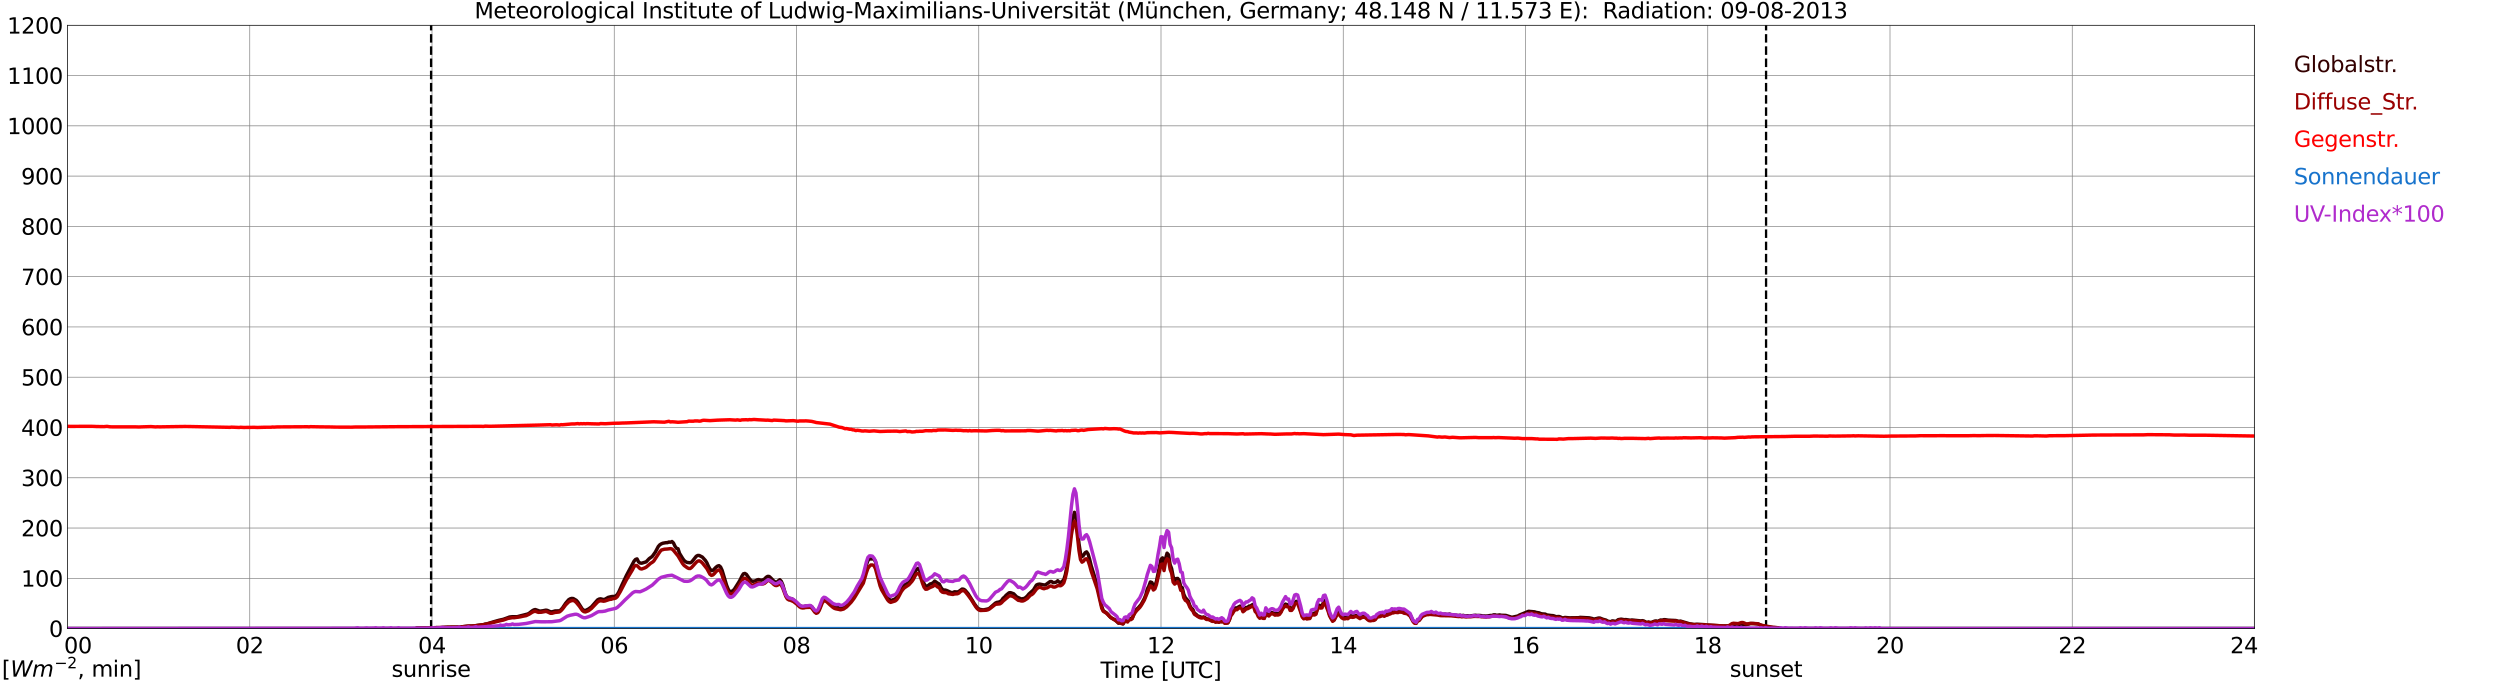<?xml version="1.0" encoding="utf-8" standalone="no"?>
<!DOCTYPE svg PUBLIC "-//W3C//DTD SVG 1.1//EN"
  "http://www.w3.org/Graphics/SVG/1.1/DTD/svg11.dtd">
<svg xmlns:xlink="http://www.w3.org/1999/xlink" width="1085.4pt" height="296.64pt" viewBox="0 0 1085.4 296.64" xmlns="http://www.w3.org/2000/svg" version="1.1">
 <defs>
  <style type="text/css">*{stroke-linejoin: round; stroke-linecap: butt}</style>
 </defs>
 <g id="figure_1">
  <g id="patch_1">
   <path d="M 0 296.64 
L 1085.4 296.64 
L 1085.4 0 
L 0 0 
z
" style="fill: #ffffff"/>
  </g>
  <g id="axes_1">
   <g id="patch_2">
    <path d="M 29.306 272.909 
L 978.814 272.909 
L 978.814 10.976 
L 29.306 10.976 
z
" style="fill: #ffffff"/>
   </g>
   <g id="patch_3">
    <path d="M 978.814 272.909 
L 978.814 272.909 
L 978.814 10.976 
L 978.814 10.976 
z
" clip-path="url(#p62ca6ff309)" style="fill: #d3d3d3; opacity: 0.25; stroke: #d3d3d3; stroke-linejoin: miter"/>
   </g>
   <g id="matplotlib.axis_1">
    <g id="xtick_1">
     <g id="line2d_1">
      <path d="M 29.306 272.909 
L 29.306 10.976 
" clip-path="url(#p62ca6ff309)" style="fill: none; stroke: #808080; stroke-width: 0.3; stroke-linecap: square"/>
     </g>
     <g id="line2d_2"/>
     <g id="text_1">
      <!--    00 -->
      <g transform="translate(18.733 283.627) scale(0.095 -0.095)">
       <defs>
        <path id="DejaVuSans-20" transform="scale(0.016)"/>
        <path id="DejaVuSans-30" d="M 2034 4250 
Q 1547 4250 1301 3770 
Q 1056 3291 1056 2328 
Q 1056 1369 1301 889 
Q 1547 409 2034 409 
Q 2525 409 2770 889 
Q 3016 1369 3016 2328 
Q 3016 3291 2770 3770 
Q 2525 4250 2034 4250 
z
M 2034 4750 
Q 2819 4750 3233 4129 
Q 3647 3509 3647 2328 
Q 3647 1150 3233 529 
Q 2819 -91 2034 -91 
Q 1250 -91 836 529 
Q 422 1150 422 2328 
Q 422 3509 836 4129 
Q 1250 4750 2034 4750 
z
" transform="scale(0.016)"/>
       </defs>
       <use xlink:href="#DejaVuSans-20"/>
       <use xlink:href="#DejaVuSans-20" transform="translate(31.787 0)"/>
       <use xlink:href="#DejaVuSans-20" transform="translate(63.574 0)"/>
       <use xlink:href="#DejaVuSans-30" transform="translate(95.361 0)"/>
       <use xlink:href="#DejaVuSans-30" transform="translate(158.984 0)"/>
      </g>
     </g>
    </g>
    <g id="xtick_2">
     <g id="line2d_3">
      <path d="M 108.431 272.909 
L 108.431 10.976 
" clip-path="url(#p62ca6ff309)" style="fill: none; stroke: #808080; stroke-width: 0.3; stroke-linecap: square"/>
     </g>
     <g id="line2d_4"/>
     <g id="text_2">
      <!-- 02 -->
      <g transform="translate(102.387 283.627) scale(0.095 -0.095)">
       <defs>
        <path id="DejaVuSans-32" d="M 1228 531 
L 3431 531 
L 3431 0 
L 469 0 
L 469 531 
Q 828 903 1448 1529 
Q 2069 2156 2228 2338 
Q 2531 2678 2651 2914 
Q 2772 3150 2772 3378 
Q 2772 3750 2511 3984 
Q 2250 4219 1831 4219 
Q 1534 4219 1204 4116 
Q 875 4013 500 3803 
L 500 4441 
Q 881 4594 1212 4672 
Q 1544 4750 1819 4750 
Q 2544 4750 2975 4387 
Q 3406 4025 3406 3419 
Q 3406 3131 3298 2873 
Q 3191 2616 2906 2266 
Q 2828 2175 2409 1742 
Q 1991 1309 1228 531 
z
" transform="scale(0.016)"/>
       </defs>
       <use xlink:href="#DejaVuSans-30"/>
       <use xlink:href="#DejaVuSans-32" transform="translate(63.623 0)"/>
      </g>
     </g>
    </g>
    <g id="xtick_3">
     <g id="line2d_5">
      <path d="M 187.557 272.909 
L 187.557 10.976 
" clip-path="url(#p62ca6ff309)" style="fill: none; stroke: #808080; stroke-width: 0.3; stroke-linecap: square"/>
     </g>
     <g id="line2d_6"/>
     <g id="text_3">
      <!-- 04 -->
      <g transform="translate(181.513 283.627) scale(0.095 -0.095)">
       <defs>
        <path id="DejaVuSans-34" d="M 2419 4116 
L 825 1625 
L 2419 1625 
L 2419 4116 
z
M 2253 4666 
L 3047 4666 
L 3047 1625 
L 3713 1625 
L 3713 1100 
L 3047 1100 
L 3047 0 
L 2419 0 
L 2419 1100 
L 313 1100 
L 313 1709 
L 2253 4666 
z
" transform="scale(0.016)"/>
       </defs>
       <use xlink:href="#DejaVuSans-30"/>
       <use xlink:href="#DejaVuSans-34" transform="translate(63.623 0)"/>
      </g>
     </g>
    </g>
    <g id="xtick_4">
     <g id="line2d_7">
      <path d="M 266.683 272.909 
L 266.683 10.976 
" clip-path="url(#p62ca6ff309)" style="fill: none; stroke: #808080; stroke-width: 0.3; stroke-linecap: square"/>
     </g>
     <g id="line2d_8"/>
     <g id="text_4">
      <!-- 06 -->
      <g transform="translate(260.638 283.627) scale(0.095 -0.095)">
       <defs>
        <path id="DejaVuSans-36" d="M 2113 2584 
Q 1688 2584 1439 2293 
Q 1191 2003 1191 1497 
Q 1191 994 1439 701 
Q 1688 409 2113 409 
Q 2538 409 2786 701 
Q 3034 994 3034 1497 
Q 3034 2003 2786 2293 
Q 2538 2584 2113 2584 
z
M 3366 4563 
L 3366 3988 
Q 3128 4100 2886 4159 
Q 2644 4219 2406 4219 
Q 1781 4219 1451 3797 
Q 1122 3375 1075 2522 
Q 1259 2794 1537 2939 
Q 1816 3084 2150 3084 
Q 2853 3084 3261 2657 
Q 3669 2231 3669 1497 
Q 3669 778 3244 343 
Q 2819 -91 2113 -91 
Q 1303 -91 875 529 
Q 447 1150 447 2328 
Q 447 3434 972 4092 
Q 1497 4750 2381 4750 
Q 2619 4750 2861 4703 
Q 3103 4656 3366 4563 
z
" transform="scale(0.016)"/>
       </defs>
       <use xlink:href="#DejaVuSans-30"/>
       <use xlink:href="#DejaVuSans-36" transform="translate(63.623 0)"/>
      </g>
     </g>
    </g>
    <g id="xtick_5">
     <g id="line2d_9">
      <path d="M 345.808 272.909 
L 345.808 10.976 
" clip-path="url(#p62ca6ff309)" style="fill: none; stroke: #808080; stroke-width: 0.3; stroke-linecap: square"/>
     </g>
     <g id="line2d_10"/>
     <g id="text_5">
      <!-- 08 -->
      <g transform="translate(339.764 283.627) scale(0.095 -0.095)">
       <defs>
        <path id="DejaVuSans-38" d="M 2034 2216 
Q 1584 2216 1326 1975 
Q 1069 1734 1069 1313 
Q 1069 891 1326 650 
Q 1584 409 2034 409 
Q 2484 409 2743 651 
Q 3003 894 3003 1313 
Q 3003 1734 2745 1975 
Q 2488 2216 2034 2216 
z
M 1403 2484 
Q 997 2584 770 2862 
Q 544 3141 544 3541 
Q 544 4100 942 4425 
Q 1341 4750 2034 4750 
Q 2731 4750 3128 4425 
Q 3525 4100 3525 3541 
Q 3525 3141 3298 2862 
Q 3072 2584 2669 2484 
Q 3125 2378 3379 2068 
Q 3634 1759 3634 1313 
Q 3634 634 3220 271 
Q 2806 -91 2034 -91 
Q 1263 -91 848 271 
Q 434 634 434 1313 
Q 434 1759 690 2068 
Q 947 2378 1403 2484 
z
M 1172 3481 
Q 1172 3119 1398 2916 
Q 1625 2713 2034 2713 
Q 2441 2713 2670 2916 
Q 2900 3119 2900 3481 
Q 2900 3844 2670 4047 
Q 2441 4250 2034 4250 
Q 1625 4250 1398 4047 
Q 1172 3844 1172 3481 
z
" transform="scale(0.016)"/>
       </defs>
       <use xlink:href="#DejaVuSans-30"/>
       <use xlink:href="#DejaVuSans-38" transform="translate(63.623 0)"/>
      </g>
     </g>
    </g>
    <g id="xtick_6">
     <g id="line2d_11">
      <path d="M 424.934 272.909 
L 424.934 10.976 
" clip-path="url(#p62ca6ff309)" style="fill: none; stroke: #808080; stroke-width: 0.3; stroke-linecap: square"/>
     </g>
     <g id="line2d_12"/>
     <g id="text_6">
      <!-- 10 -->
      <g transform="translate(418.89 283.627) scale(0.095 -0.095)">
       <defs>
        <path id="DejaVuSans-31" d="M 794 531 
L 1825 531 
L 1825 4091 
L 703 3866 
L 703 4441 
L 1819 4666 
L 2450 4666 
L 2450 531 
L 3481 531 
L 3481 0 
L 794 0 
L 794 531 
z
" transform="scale(0.016)"/>
       </defs>
       <use xlink:href="#DejaVuSans-31"/>
       <use xlink:href="#DejaVuSans-30" transform="translate(63.623 0)"/>
      </g>
     </g>
    </g>
    <g id="xtick_7">
     <g id="line2d_13">
      <path d="M 504.06 272.909 
L 504.06 10.976 
" clip-path="url(#p62ca6ff309)" style="fill: none; stroke: #808080; stroke-width: 0.3; stroke-linecap: square"/>
     </g>
     <g id="line2d_14"/>
     <g id="text_7">
      <!-- 12 -->
      <g transform="translate(498.015 283.627) scale(0.095 -0.095)">
       <use xlink:href="#DejaVuSans-31"/>
       <use xlink:href="#DejaVuSans-32" transform="translate(63.623 0)"/>
      </g>
     </g>
    </g>
    <g id="xtick_8">
     <g id="line2d_15">
      <path d="M 583.185 272.909 
L 583.185 10.976 
" clip-path="url(#p62ca6ff309)" style="fill: none; stroke: #808080; stroke-width: 0.3; stroke-linecap: square"/>
     </g>
     <g id="line2d_16"/>
     <g id="text_8">
      <!-- 14 -->
      <g transform="translate(577.141 283.627) scale(0.095 -0.095)">
       <use xlink:href="#DejaVuSans-31"/>
       <use xlink:href="#DejaVuSans-34" transform="translate(63.623 0)"/>
      </g>
     </g>
    </g>
    <g id="xtick_9">
     <g id="line2d_17">
      <path d="M 662.311 272.909 
L 662.311 10.976 
" clip-path="url(#p62ca6ff309)" style="fill: none; stroke: #808080; stroke-width: 0.3; stroke-linecap: square"/>
     </g>
     <g id="line2d_18"/>
     <g id="text_9">
      <!-- 16 -->
      <g transform="translate(656.267 283.627) scale(0.095 -0.095)">
       <use xlink:href="#DejaVuSans-31"/>
       <use xlink:href="#DejaVuSans-36" transform="translate(63.623 0)"/>
      </g>
     </g>
    </g>
    <g id="xtick_10">
     <g id="line2d_19">
      <path d="M 741.437 272.909 
L 741.437 10.976 
" clip-path="url(#p62ca6ff309)" style="fill: none; stroke: #808080; stroke-width: 0.3; stroke-linecap: square"/>
     </g>
     <g id="line2d_20"/>
     <g id="text_10">
      <!-- 18 -->
      <g transform="translate(735.392 283.627) scale(0.095 -0.095)">
       <use xlink:href="#DejaVuSans-31"/>
       <use xlink:href="#DejaVuSans-38" transform="translate(63.623 0)"/>
      </g>
     </g>
    </g>
    <g id="xtick_11">
     <g id="line2d_21">
      <path d="M 820.562 272.909 
L 820.562 10.976 
" clip-path="url(#p62ca6ff309)" style="fill: none; stroke: #808080; stroke-width: 0.3; stroke-linecap: square"/>
     </g>
     <g id="line2d_22"/>
     <g id="text_11">
      <!-- 20 -->
      <g transform="translate(814.518 283.627) scale(0.095 -0.095)">
       <use xlink:href="#DejaVuSans-32"/>
       <use xlink:href="#DejaVuSans-30" transform="translate(63.623 0)"/>
      </g>
     </g>
    </g>
    <g id="xtick_12">
     <g id="line2d_23">
      <path d="M 899.688 272.909 
L 899.688 10.976 
" clip-path="url(#p62ca6ff309)" style="fill: none; stroke: #808080; stroke-width: 0.3; stroke-linecap: square"/>
     </g>
     <g id="line2d_24"/>
     <g id="text_12">
      <!-- 22 -->
      <g transform="translate(893.644 283.627) scale(0.095 -0.095)">
       <use xlink:href="#DejaVuSans-32"/>
       <use xlink:href="#DejaVuSans-32" transform="translate(63.623 0)"/>
      </g>
     </g>
    </g>
    <g id="xtick_13">
     <g id="line2d_25">
      <path d="M 978.814 272.909 
L 978.814 10.976 
" clip-path="url(#p62ca6ff309)" style="fill: none; stroke: #808080; stroke-width: 0.3; stroke-linecap: square"/>
     </g>
     <g id="line2d_26"/>
     <g id="text_13">
      <!-- 24    -->
      <g transform="translate(968.241 283.627) scale(0.095 -0.095)">
       <use xlink:href="#DejaVuSans-32"/>
       <use xlink:href="#DejaVuSans-34" transform="translate(63.623 0)"/>
       <use xlink:href="#DejaVuSans-20" transform="translate(127.246 0)"/>
       <use xlink:href="#DejaVuSans-20" transform="translate(159.033 0)"/>
       <use xlink:href="#DejaVuSans-20" transform="translate(190.82 0)"/>
      </g>
     </g>
    </g>
    <g id="text_14">
     <!-- Time [UTC] -->
     <g transform="translate(477.806 294.322) scale(0.095 -0.095)">
      <defs>
       <path id="DejaVuSans-54" d="M -19 4666 
L 3928 4666 
L 3928 4134 
L 2272 4134 
L 2272 0 
L 1638 0 
L 1638 4134 
L -19 4134 
L -19 4666 
z
" transform="scale(0.016)"/>
       <path id="DejaVuSans-69" d="M 603 3500 
L 1178 3500 
L 1178 0 
L 603 0 
L 603 3500 
z
M 603 4863 
L 1178 4863 
L 1178 4134 
L 603 4134 
L 603 4863 
z
" transform="scale(0.016)"/>
       <path id="DejaVuSans-6d" d="M 3328 2828 
Q 3544 3216 3844 3400 
Q 4144 3584 4550 3584 
Q 5097 3584 5394 3201 
Q 5691 2819 5691 2113 
L 5691 0 
L 5113 0 
L 5113 2094 
Q 5113 2597 4934 2840 
Q 4756 3084 4391 3084 
Q 3944 3084 3684 2787 
Q 3425 2491 3425 1978 
L 3425 0 
L 2847 0 
L 2847 2094 
Q 2847 2600 2669 2842 
Q 2491 3084 2119 3084 
Q 1678 3084 1418 2786 
Q 1159 2488 1159 1978 
L 1159 0 
L 581 0 
L 581 3500 
L 1159 3500 
L 1159 2956 
Q 1356 3278 1631 3431 
Q 1906 3584 2284 3584 
Q 2666 3584 2933 3390 
Q 3200 3197 3328 2828 
z
" transform="scale(0.016)"/>
       <path id="DejaVuSans-65" d="M 3597 1894 
L 3597 1613 
L 953 1613 
Q 991 1019 1311 708 
Q 1631 397 2203 397 
Q 2534 397 2845 478 
Q 3156 559 3463 722 
L 3463 178 
Q 3153 47 2828 -22 
Q 2503 -91 2169 -91 
Q 1331 -91 842 396 
Q 353 884 353 1716 
Q 353 2575 817 3079 
Q 1281 3584 2069 3584 
Q 2775 3584 3186 3129 
Q 3597 2675 3597 1894 
z
M 3022 2063 
Q 3016 2534 2758 2815 
Q 2500 3097 2075 3097 
Q 1594 3097 1305 2825 
Q 1016 2553 972 2059 
L 3022 2063 
z
" transform="scale(0.016)"/>
       <path id="DejaVuSans-5b" d="M 550 4863 
L 1875 4863 
L 1875 4416 
L 1125 4416 
L 1125 -397 
L 1875 -397 
L 1875 -844 
L 550 -844 
L 550 4863 
z
" transform="scale(0.016)"/>
       <path id="DejaVuSans-55" d="M 556 4666 
L 1191 4666 
L 1191 1831 
Q 1191 1081 1462 751 
Q 1734 422 2344 422 
Q 2950 422 3222 751 
Q 3494 1081 3494 1831 
L 3494 4666 
L 4128 4666 
L 4128 1753 
Q 4128 841 3676 375 
Q 3225 -91 2344 -91 
Q 1459 -91 1007 375 
Q 556 841 556 1753 
L 556 4666 
z
" transform="scale(0.016)"/>
       <path id="DejaVuSans-43" d="M 4122 4306 
L 4122 3641 
Q 3803 3938 3442 4084 
Q 3081 4231 2675 4231 
Q 1875 4231 1450 3742 
Q 1025 3253 1025 2328 
Q 1025 1406 1450 917 
Q 1875 428 2675 428 
Q 3081 428 3442 575 
Q 3803 722 4122 1019 
L 4122 359 
Q 3791 134 3420 21 
Q 3050 -91 2638 -91 
Q 1578 -91 968 557 
Q 359 1206 359 2328 
Q 359 3453 968 4101 
Q 1578 4750 2638 4750 
Q 3056 4750 3426 4639 
Q 3797 4528 4122 4306 
z
" transform="scale(0.016)"/>
       <path id="DejaVuSans-5d" d="M 1947 4863 
L 1947 -844 
L 622 -844 
L 622 -397 
L 1369 -397 
L 1369 4416 
L 622 4416 
L 622 4863 
L 1947 4863 
z
" transform="scale(0.016)"/>
      </defs>
      <use xlink:href="#DejaVuSans-54"/>
      <use xlink:href="#DejaVuSans-69" transform="translate(57.959 0)"/>
      <use xlink:href="#DejaVuSans-6d" transform="translate(85.742 0)"/>
      <use xlink:href="#DejaVuSans-65" transform="translate(183.154 0)"/>
      <use xlink:href="#DejaVuSans-20" transform="translate(244.678 0)"/>
      <use xlink:href="#DejaVuSans-5b" transform="translate(276.465 0)"/>
      <use xlink:href="#DejaVuSans-55" transform="translate(315.479 0)"/>
      <use xlink:href="#DejaVuSans-54" transform="translate(388.672 0)"/>
      <use xlink:href="#DejaVuSans-43" transform="translate(443.881 0)"/>
      <use xlink:href="#DejaVuSans-5d" transform="translate(513.705 0)"/>
     </g>
    </g>
   </g>
   <g id="matplotlib.axis_2">
    <g id="ytick_1">
     <g id="line2d_27">
      <path d="M 29.306 272.909 
L 978.814 272.909 
" clip-path="url(#p62ca6ff309)" style="fill: none; stroke: #808080; stroke-width: 0.3; stroke-linecap: square"/>
     </g>
     <g id="line2d_28"/>
     <g id="text_15">
      <!-- 0 -->
      <g transform="translate(21.261 276.518) scale(0.095 -0.095)">
       <use xlink:href="#DejaVuSans-30"/>
      </g>
     </g>
    </g>
    <g id="ytick_2">
     <g id="line2d_29">
      <path d="M 29.306 251.081 
L 978.814 251.081 
" clip-path="url(#p62ca6ff309)" style="fill: none; stroke: #808080; stroke-width: 0.3; stroke-linecap: square"/>
     </g>
     <g id="line2d_30"/>
     <g id="text_16">
      <!-- 100 -->
      <g transform="translate(9.173 254.69) scale(0.095 -0.095)">
       <use xlink:href="#DejaVuSans-31"/>
       <use xlink:href="#DejaVuSans-30" transform="translate(63.623 0)"/>
       <use xlink:href="#DejaVuSans-30" transform="translate(127.246 0)"/>
      </g>
     </g>
    </g>
    <g id="ytick_3">
     <g id="line2d_31">
      <path d="M 29.306 229.253 
L 978.814 229.253 
" clip-path="url(#p62ca6ff309)" style="fill: none; stroke: #808080; stroke-width: 0.3; stroke-linecap: square"/>
     </g>
     <g id="line2d_32"/>
     <g id="text_17">
      <!-- 200 -->
      <g transform="translate(9.173 232.863) scale(0.095 -0.095)">
       <use xlink:href="#DejaVuSans-32"/>
       <use xlink:href="#DejaVuSans-30" transform="translate(63.623 0)"/>
       <use xlink:href="#DejaVuSans-30" transform="translate(127.246 0)"/>
      </g>
     </g>
    </g>
    <g id="ytick_4">
     <g id="line2d_33">
      <path d="M 29.306 207.426 
L 978.814 207.426 
" clip-path="url(#p62ca6ff309)" style="fill: none; stroke: #808080; stroke-width: 0.3; stroke-linecap: square"/>
     </g>
     <g id="line2d_34"/>
     <g id="text_18">
      <!-- 300 -->
      <g transform="translate(9.173 211.035) scale(0.095 -0.095)">
       <defs>
        <path id="DejaVuSans-33" d="M 2597 2516 
Q 3050 2419 3304 2112 
Q 3559 1806 3559 1356 
Q 3559 666 3084 287 
Q 2609 -91 1734 -91 
Q 1441 -91 1130 -33 
Q 819 25 488 141 
L 488 750 
Q 750 597 1062 519 
Q 1375 441 1716 441 
Q 2309 441 2620 675 
Q 2931 909 2931 1356 
Q 2931 1769 2642 2001 
Q 2353 2234 1838 2234 
L 1294 2234 
L 1294 2753 
L 1863 2753 
Q 2328 2753 2575 2939 
Q 2822 3125 2822 3475 
Q 2822 3834 2567 4026 
Q 2313 4219 1838 4219 
Q 1578 4219 1281 4162 
Q 984 4106 628 3988 
L 628 4550 
Q 988 4650 1302 4700 
Q 1616 4750 1894 4750 
Q 2613 4750 3031 4423 
Q 3450 4097 3450 3541 
Q 3450 3153 3228 2886 
Q 3006 2619 2597 2516 
z
" transform="scale(0.016)"/>
       </defs>
       <use xlink:href="#DejaVuSans-33"/>
       <use xlink:href="#DejaVuSans-30" transform="translate(63.623 0)"/>
       <use xlink:href="#DejaVuSans-30" transform="translate(127.246 0)"/>
      </g>
     </g>
    </g>
    <g id="ytick_5">
     <g id="line2d_35">
      <path d="M 29.306 185.598 
L 978.814 185.598 
" clip-path="url(#p62ca6ff309)" style="fill: none; stroke: #808080; stroke-width: 0.3; stroke-linecap: square"/>
     </g>
     <g id="line2d_36"/>
     <g id="text_19">
      <!-- 400 -->
      <g transform="translate(9.173 189.207) scale(0.095 -0.095)">
       <use xlink:href="#DejaVuSans-34"/>
       <use xlink:href="#DejaVuSans-30" transform="translate(63.623 0)"/>
       <use xlink:href="#DejaVuSans-30" transform="translate(127.246 0)"/>
      </g>
     </g>
    </g>
    <g id="ytick_6">
     <g id="line2d_37">
      <path d="M 29.306 163.77 
L 978.814 163.77 
" clip-path="url(#p62ca6ff309)" style="fill: none; stroke: #808080; stroke-width: 0.3; stroke-linecap: square"/>
     </g>
     <g id="line2d_38"/>
     <g id="text_20">
      <!-- 500 -->
      <g transform="translate(9.173 167.379) scale(0.095 -0.095)">
       <defs>
        <path id="DejaVuSans-35" d="M 691 4666 
L 3169 4666 
L 3169 4134 
L 1269 4134 
L 1269 2991 
Q 1406 3038 1543 3061 
Q 1681 3084 1819 3084 
Q 2600 3084 3056 2656 
Q 3513 2228 3513 1497 
Q 3513 744 3044 326 
Q 2575 -91 1722 -91 
Q 1428 -91 1123 -41 
Q 819 9 494 109 
L 494 744 
Q 775 591 1075 516 
Q 1375 441 1709 441 
Q 2250 441 2565 725 
Q 2881 1009 2881 1497 
Q 2881 1984 2565 2268 
Q 2250 2553 1709 2553 
Q 1456 2553 1204 2497 
Q 953 2441 691 2322 
L 691 4666 
z
" transform="scale(0.016)"/>
       </defs>
       <use xlink:href="#DejaVuSans-35"/>
       <use xlink:href="#DejaVuSans-30" transform="translate(63.623 0)"/>
       <use xlink:href="#DejaVuSans-30" transform="translate(127.246 0)"/>
      </g>
     </g>
    </g>
    <g id="ytick_7">
     <g id="line2d_39">
      <path d="M 29.306 141.942 
L 978.814 141.942 
" clip-path="url(#p62ca6ff309)" style="fill: none; stroke: #808080; stroke-width: 0.3; stroke-linecap: square"/>
     </g>
     <g id="line2d_40"/>
     <g id="text_21">
      <!-- 600 -->
      <g transform="translate(9.173 145.551) scale(0.095 -0.095)">
       <use xlink:href="#DejaVuSans-36"/>
       <use xlink:href="#DejaVuSans-30" transform="translate(63.623 0)"/>
       <use xlink:href="#DejaVuSans-30" transform="translate(127.246 0)"/>
      </g>
     </g>
    </g>
    <g id="ytick_8">
     <g id="line2d_41">
      <path d="M 29.306 120.114 
L 978.814 120.114 
" clip-path="url(#p62ca6ff309)" style="fill: none; stroke: #808080; stroke-width: 0.3; stroke-linecap: square"/>
     </g>
     <g id="line2d_42"/>
     <g id="text_22">
      <!-- 700 -->
      <g transform="translate(9.173 123.724) scale(0.095 -0.095)">
       <defs>
        <path id="DejaVuSans-37" d="M 525 4666 
L 3525 4666 
L 3525 4397 
L 1831 0 
L 1172 0 
L 2766 4134 
L 525 4134 
L 525 4666 
z
" transform="scale(0.016)"/>
       </defs>
       <use xlink:href="#DejaVuSans-37"/>
       <use xlink:href="#DejaVuSans-30" transform="translate(63.623 0)"/>
       <use xlink:href="#DejaVuSans-30" transform="translate(127.246 0)"/>
      </g>
     </g>
    </g>
    <g id="ytick_9">
     <g id="line2d_43">
      <path d="M 29.306 98.287 
L 978.814 98.287 
" clip-path="url(#p62ca6ff309)" style="fill: none; stroke: #808080; stroke-width: 0.3; stroke-linecap: square"/>
     </g>
     <g id="line2d_44"/>
     <g id="text_23">
      <!-- 800 -->
      <g transform="translate(9.173 101.896) scale(0.095 -0.095)">
       <use xlink:href="#DejaVuSans-38"/>
       <use xlink:href="#DejaVuSans-30" transform="translate(63.623 0)"/>
       <use xlink:href="#DejaVuSans-30" transform="translate(127.246 0)"/>
      </g>
     </g>
    </g>
    <g id="ytick_10">
     <g id="line2d_45">
      <path d="M 29.306 76.459 
L 978.814 76.459 
" clip-path="url(#p62ca6ff309)" style="fill: none; stroke: #808080; stroke-width: 0.3; stroke-linecap: square"/>
     </g>
     <g id="line2d_46"/>
     <g id="text_24">
      <!-- 900 -->
      <g transform="translate(9.173 80.068) scale(0.095 -0.095)">
       <defs>
        <path id="DejaVuSans-39" d="M 703 97 
L 703 672 
Q 941 559 1184 500 
Q 1428 441 1663 441 
Q 2288 441 2617 861 
Q 2947 1281 2994 2138 
Q 2813 1869 2534 1725 
Q 2256 1581 1919 1581 
Q 1219 1581 811 2004 
Q 403 2428 403 3163 
Q 403 3881 828 4315 
Q 1253 4750 1959 4750 
Q 2769 4750 3195 4129 
Q 3622 3509 3622 2328 
Q 3622 1225 3098 567 
Q 2575 -91 1691 -91 
Q 1453 -91 1209 -44 
Q 966 3 703 97 
z
M 1959 2075 
Q 2384 2075 2632 2365 
Q 2881 2656 2881 3163 
Q 2881 3666 2632 3958 
Q 2384 4250 1959 4250 
Q 1534 4250 1286 3958 
Q 1038 3666 1038 3163 
Q 1038 2656 1286 2365 
Q 1534 2075 1959 2075 
z
" transform="scale(0.016)"/>
       </defs>
       <use xlink:href="#DejaVuSans-39"/>
       <use xlink:href="#DejaVuSans-30" transform="translate(63.623 0)"/>
       <use xlink:href="#DejaVuSans-30" transform="translate(127.246 0)"/>
      </g>
     </g>
    </g>
    <g id="ytick_11">
     <g id="line2d_47">
      <path d="M 29.306 54.631 
L 978.814 54.631 
" clip-path="url(#p62ca6ff309)" style="fill: none; stroke: #808080; stroke-width: 0.3; stroke-linecap: square"/>
     </g>
     <g id="line2d_48"/>
     <g id="text_25">
      <!-- 1000 -->
      <g transform="translate(3.128 58.24) scale(0.095 -0.095)">
       <use xlink:href="#DejaVuSans-31"/>
       <use xlink:href="#DejaVuSans-30" transform="translate(63.623 0)"/>
       <use xlink:href="#DejaVuSans-30" transform="translate(127.246 0)"/>
       <use xlink:href="#DejaVuSans-30" transform="translate(190.869 0)"/>
      </g>
     </g>
    </g>
    <g id="ytick_12">
     <g id="line2d_49">
      <path d="M 29.306 32.803 
L 978.814 32.803 
" clip-path="url(#p62ca6ff309)" style="fill: none; stroke: #808080; stroke-width: 0.3; stroke-linecap: square"/>
     </g>
     <g id="line2d_50"/>
     <g id="text_26">
      <!-- 1100 -->
      <g transform="translate(3.128 36.413) scale(0.095 -0.095)">
       <use xlink:href="#DejaVuSans-31"/>
       <use xlink:href="#DejaVuSans-31" transform="translate(63.623 0)"/>
       <use xlink:href="#DejaVuSans-30" transform="translate(127.246 0)"/>
       <use xlink:href="#DejaVuSans-30" transform="translate(190.869 0)"/>
      </g>
     </g>
    </g>
    <g id="ytick_13">
     <g id="line2d_51">
      <path d="M 29.306 10.976 
L 978.814 10.976 
" clip-path="url(#p62ca6ff309)" style="fill: none; stroke: #808080; stroke-width: 0.3; stroke-linecap: square"/>
     </g>
     <g id="line2d_52"/>
     <g id="text_27">
      <!-- 1200 -->
      <g transform="translate(3.128 14.585) scale(0.095 -0.095)">
       <use xlink:href="#DejaVuSans-31"/>
       <use xlink:href="#DejaVuSans-32" transform="translate(63.623 0)"/>
       <use xlink:href="#DejaVuSans-30" transform="translate(127.246 0)"/>
       <use xlink:href="#DejaVuSans-30" transform="translate(190.869 0)"/>
      </g>
     </g>
    </g>
   </g>
   <g id="line2d_53">
    <path d="M 187.161 272.909 
L 187.161 10.976 
" clip-path="url(#p62ca6ff309)" style="fill: none; stroke-dasharray: 3.7,1.6; stroke-dashoffset: 0; stroke: #000000"/>
   </g>
   <g id="line2d_54">
    <path d="M 766.757 272.909 
L 766.757 10.976 
" clip-path="url(#p62ca6ff309)" style="fill: none; stroke-dasharray: 3.7,1.6; stroke-dashoffset: 0; stroke: #000000"/>
   </g>
   <g id="line2d_55">
    <path d="M 29.306 272.909 
L 180.304 272.909 
L 180.963 272.629 
L 182.941 272.66 
L 184.92 272.629 
L 186.898 272.629 
L 187.557 272.542 
L 188.876 272.542 
L 189.535 272.481 
L 190.854 272.512 
L 194.151 272.304 
L 199.426 272.245 
L 202.723 271.889 
L 206.02 271.741 
L 207.339 271.505 
L 209.976 271.178 
L 210.635 270.942 
L 211.295 270.883 
L 214.592 269.875 
L 216.57 269.314 
L 218.548 268.868 
L 220.526 268.157 
L 221.186 267.891 
L 222.504 267.742 
L 224.482 267.773 
L 225.801 267.417 
L 229.098 266.587 
L 229.757 266.232 
L 231.076 265.197 
L 231.736 264.811 
L 232.395 264.634 
L 234.373 265.343 
L 235.692 265.166 
L 237.011 264.9 
L 237.67 265.018 
L 238.989 265.61 
L 239.648 265.64 
L 240.967 265.256 
L 242.945 265.197 
L 243.604 264.662 
L 244.264 263.894 
L 245.583 261.908 
L 246.901 260.369 
L 247.561 259.982 
L 248.22 259.806 
L 248.88 259.865 
L 250.198 260.635 
L 250.858 261.375 
L 252.836 264.485 
L 253.495 264.959 
L 254.155 265.077 
L 255.473 264.427 
L 256.792 263.479 
L 259.43 260.458 
L 260.089 260.102 
L 260.748 259.982 
L 262.067 260.31 
L 262.726 260.131 
L 264.045 259.362 
L 265.364 259.035 
L 266.023 258.948 
L 266.683 258.976 
L 267.342 258.74 
L 268.002 258.118 
L 268.661 257.023 
L 269.98 254.061 
L 271.958 249.854 
L 275.255 243.664 
L 275.914 242.893 
L 276.573 242.658 
L 277.233 243.961 
L 277.892 244.434 
L 278.552 244.524 
L 279.87 244.138 
L 280.53 243.93 
L 281.849 242.54 
L 283.167 241.59 
L 284.486 239.755 
L 285.805 237.266 
L 286.464 236.526 
L 287.124 236.112 
L 287.783 235.845 
L 289.102 235.61 
L 289.761 235.61 
L 290.42 235.313 
L 291.08 235.431 
L 291.739 235.105 
L 292.399 235.756 
L 293.058 237.148 
L 293.717 238.067 
L 294.377 238.244 
L 295.036 240.259 
L 296.355 242.42 
L 297.014 243.339 
L 297.674 243.871 
L 298.333 244.197 
L 299.652 244.345 
L 300.311 243.989 
L 302.289 241.503 
L 302.949 241.147 
L 303.608 241.176 
L 304.927 241.859 
L 306.246 243.308 
L 306.905 244.345 
L 307.564 245.855 
L 308.224 247.041 
L 308.883 247.752 
L 309.543 247.632 
L 310.861 246.27 
L 311.521 245.768 
L 312.18 245.589 
L 312.839 246.152 
L 313.499 247.573 
L 315.477 254.148 
L 316.136 255.778 
L 316.796 256.785 
L 317.455 256.874 
L 318.114 256.488 
L 318.774 255.896 
L 320.752 252.757 
L 321.411 251.603 
L 322.071 250.21 
L 322.73 249.143 
L 323.39 248.966 
L 324.049 249.35 
L 325.368 251.275 
L 326.027 251.987 
L 326.686 252.43 
L 328.005 252.164 
L 328.665 251.78 
L 329.324 251.603 
L 329.983 251.81 
L 330.643 251.897 
L 331.302 251.721 
L 331.961 251.365 
L 332.621 250.653 
L 333.28 250.238 
L 333.94 250.269 
L 334.599 250.861 
L 335.918 252.225 
L 336.577 252.668 
L 337.236 252.727 
L 338.555 251.69 
L 339.215 252.402 
L 339.874 253.94 
L 340.533 256.311 
L 341.193 258.265 
L 341.852 259.242 
L 342.512 259.716 
L 343.83 259.982 
L 345.149 260.991 
L 346.468 262.204 
L 347.127 262.827 
L 347.787 263.211 
L 348.446 263.39 
L 349.105 263.39 
L 349.765 263.123 
L 350.424 263.152 
L 351.083 263.034 
L 351.743 263.064 
L 352.402 263.359 
L 353.721 265.315 
L 354.38 265.965 
L 355.04 265.699 
L 355.699 264.455 
L 357.018 260.901 
L 357.677 260.161 
L 358.337 260.251 
L 359.655 261.198 
L 362.293 263.656 
L 362.952 263.804 
L 363.612 263.687 
L 364.271 264.012 
L 365.59 263.981 
L 366.909 263.272 
L 368.227 261.879 
L 368.887 261.139 
L 370.206 258.679 
L 370.865 257.998 
L 372.184 255.837 
L 374.162 252.402 
L 374.821 250.743 
L 376.14 245.323 
L 376.799 243.369 
L 377.459 242.686 
L 378.777 242.658 
L 379.437 242.717 
L 380.096 243.843 
L 380.756 246.595 
L 381.415 249.885 
L 382.074 252.461 
L 383.393 255.54 
L 385.371 259.362 
L 386.69 260.783 
L 388.668 260.013 
L 389.328 259.301 
L 389.987 258.385 
L 391.306 255.778 
L 391.965 254.8 
L 392.624 254.061 
L 393.943 253.231 
L 394.603 252.816 
L 396.581 249.529 
L 397.899 247.218 
L 398.559 246.774 
L 399.218 247.573 
L 399.878 249.44 
L 400.537 251.78 
L 401.196 253.438 
L 401.856 254.445 
L 402.515 254.475 
L 403.175 254.089 
L 403.834 253.528 
L 404.493 253.38 
L 405.153 252.993 
L 405.812 252.284 
L 407.131 253.201 
L 407.79 253.556 
L 408.45 254.918 
L 409.109 255.866 
L 409.768 256.193 
L 410.428 256.193 
L 411.087 256.4 
L 413.065 257.289 
L 413.725 257.258 
L 414.384 256.933 
L 415.703 257.023 
L 416.362 256.726 
L 417.681 255.748 
L 418.34 255.807 
L 419 256.221 
L 420.318 257.763 
L 422.297 260.901 
L 422.956 262.028 
L 424.275 263.833 
L 424.934 264.337 
L 425.593 264.603 
L 426.912 264.811 
L 428.89 264.396 
L 429.55 264.13 
L 432.187 261.82 
L 432.847 261.523 
L 433.506 261.434 
L 434.165 261.198 
L 434.825 260.725 
L 435.484 259.747 
L 436.144 259.214 
L 436.803 258.444 
L 438.122 257.348 
L 438.781 257.317 
L 440.1 257.791 
L 441.419 259.155 
L 443.397 260.044 
L 444.716 259.806 
L 445.375 259.362 
L 446.034 258.74 
L 446.694 257.911 
L 448.672 256.134 
L 449.991 253.971 
L 450.65 253.705 
L 451.309 253.587 
L 453.287 253.971 
L 453.947 253.912 
L 455.925 252.461 
L 456.584 252.491 
L 457.244 252.965 
L 457.903 252.906 
L 458.563 252.727 
L 459.222 252.135 
L 459.881 252.786 
L 460.541 252.875 
L 461.2 252.371 
L 461.859 251.69 
L 462.519 249.529 
L 463.178 246.27 
L 464.497 235.372 
L 465.156 229.33 
L 465.816 224.709 
L 466.475 222.43 
L 467.134 223.82 
L 467.794 229.24 
L 468.453 236.024 
L 469.113 240.318 
L 469.772 241.68 
L 470.431 241.088 
L 471.091 239.993 
L 471.75 239.606 
L 472.409 240.584 
L 473.069 242.806 
L 473.728 245.53 
L 476.366 254.061 
L 478.344 263.3 
L 479.003 265.166 
L 480.322 266.055 
L 480.981 266.677 
L 481.641 267.506 
L 482.3 268.129 
L 484.278 269.224 
L 485.597 270.556 
L 486.916 270.289 
L 487.575 270.883 
L 488.235 269.698 
L 488.894 269.283 
L 489.553 269.698 
L 490.213 268.572 
L 491.532 268.423 
L 492.85 265.284 
L 493.51 264.455 
L 494.169 263.894 
L 495.488 262.353 
L 496.807 259.895 
L 497.466 258.265 
L 498.125 255.719 
L 498.785 254.475 
L 499.444 252.668 
L 500.103 252.906 
L 500.763 254.268 
L 501.422 254.386 
L 502.082 252.402 
L 504.06 242.835 
L 504.719 242.212 
L 505.379 245.679 
L 506.038 242.479 
L 506.697 240.169 
L 507.357 240.909 
L 508.016 245.116 
L 508.675 246.864 
L 509.335 250.387 
L 509.994 252.135 
L 510.654 251.216 
L 511.313 251.127 
L 511.972 251.987 
L 512.632 254.742 
L 513.291 255.126 
L 513.95 257.998 
L 514.61 259.45 
L 515.929 260.932 
L 516.588 262.916 
L 517.247 264.099 
L 517.907 264.575 
L 518.566 266.262 
L 519.226 266.618 
L 519.885 267.358 
L 521.863 268.07 
L 522.522 267.862 
L 523.182 268.157 
L 523.841 268.692 
L 525.16 268.779 
L 525.819 269.432 
L 526.479 269.639 
L 527.138 269.58 
L 527.797 270.023 
L 528.457 269.728 
L 529.116 270.141 
L 529.776 269.787 
L 530.435 269.846 
L 531.094 269.787 
L 531.754 270.468 
L 533.073 270.379 
L 533.732 269.076 
L 534.391 266.854 
L 535.051 265.878 
L 535.71 264.603 
L 536.369 263.953 
L 537.029 263.922 
L 538.348 263.152 
L 539.007 263.3 
L 539.666 265.077 
L 540.985 263.746 
L 541.644 263.746 
L 542.304 263.123 
L 542.963 263.093 
L 543.623 262.589 
L 544.282 262.383 
L 544.941 264.603 
L 546.919 268.098 
L 547.579 267.803 
L 548.898 268.336 
L 549.557 266.262 
L 550.216 266.5 
L 550.876 267.002 
L 551.535 266.114 
L 552.195 265.965 
L 552.854 266.114 
L 553.513 266.618 
L 554.173 266.352 
L 554.832 266.5 
L 555.491 266.173 
L 556.151 265.463 
L 556.81 263.833 
L 557.47 262.885 
L 558.129 262.263 
L 558.788 262.589 
L 559.448 262.589 
L 560.107 263.981 
L 560.766 264.219 
L 561.426 263.656 
L 562.085 261.761 
L 562.745 261.08 
L 563.404 261.139 
L 564.063 262.768 
L 565.382 267.358 
L 566.042 268.364 
L 566.701 267.98 
L 567.36 268.543 
L 568.02 268.129 
L 568.679 268.157 
L 569.338 266.677 
L 570.657 266.173 
L 571.317 266.262 
L 571.976 263.894 
L 572.635 262.737 
L 573.295 262.975 
L 573.954 263.003 
L 574.613 261.523 
L 575.273 260.725 
L 575.932 262.885 
L 576.592 264.575 
L 577.251 266.795 
L 577.91 268.277 
L 578.57 269.283 
L 579.229 269.045 
L 580.548 266.173 
L 581.207 265.73 
L 582.526 267.742 
L 583.185 268.039 
L 583.845 268.129 
L 585.164 268.157 
L 585.823 267.803 
L 586.482 267.299 
L 587.142 267.506 
L 589.12 267.24 
L 590.439 268.07 
L 591.757 267.624 
L 592.417 267.624 
L 593.076 268.011 
L 593.736 268.692 
L 594.395 269.194 
L 595.054 269.224 
L 595.714 268.986 
L 596.373 269.165 
L 597.032 268.868 
L 597.692 267.98 
L 598.351 267.476 
L 599.67 267.181 
L 600.329 266.795 
L 600.989 267.033 
L 602.307 266.587 
L 602.967 266.085 
L 604.286 265.758 
L 604.945 265.463 
L 605.604 265.343 
L 606.264 265.463 
L 606.923 265.404 
L 607.582 265.225 
L 608.242 265.166 
L 608.901 265.284 
L 609.561 265.671 
L 610.879 265.878 
L 611.539 266.5 
L 612.198 266.943 
L 613.517 269.55 
L 614.176 270.32 
L 614.836 270.468 
L 615.495 269.165 
L 616.154 269.076 
L 617.473 267.389 
L 618.133 266.825 
L 618.792 266.646 
L 619.451 266.321 
L 620.77 266.232 
L 621.429 265.996 
L 622.089 266.293 
L 624.726 266.618 
L 625.386 266.766 
L 626.705 266.736 
L 627.364 266.618 
L 628.023 266.766 
L 628.683 266.766 
L 629.342 266.587 
L 630.001 266.884 
L 633.298 267.24 
L 633.958 267.12 
L 634.617 267.327 
L 635.276 267.151 
L 635.936 267.389 
L 636.595 267.417 
L 637.255 267.299 
L 637.914 267.447 
L 640.552 267.12 
L 641.211 267.21 
L 642.53 267.21 
L 643.848 267.389 
L 645.167 267.476 
L 647.145 267.21 
L 647.805 267.21 
L 648.464 266.943 
L 649.123 266.943 
L 649.783 267.151 
L 651.102 266.974 
L 651.761 267.12 
L 653.739 267.181 
L 656.377 268.011 
L 659.014 267.447 
L 659.674 267.033 
L 661.652 266.232 
L 663.63 265.404 
L 666.267 265.64 
L 666.927 265.878 
L 668.246 266.085 
L 668.905 266.38 
L 669.564 266.529 
L 670.883 266.618 
L 671.542 266.974 
L 673.521 267.24 
L 674.18 267.269 
L 674.839 267.447 
L 675.499 267.742 
L 676.817 267.655 
L 677.477 267.862 
L 678.136 268.246 
L 678.796 268.246 
L 679.455 268.07 
L 681.433 268.246 
L 685.389 268.187 
L 686.049 268.039 
L 690.005 268.246 
L 691.324 268.543 
L 691.983 268.81 
L 693.302 268.513 
L 693.961 268.336 
L 694.621 268.336 
L 695.939 268.868 
L 697.258 269.224 
L 697.918 269.639 
L 699.236 269.964 
L 699.896 269.58 
L 700.555 269.608 
L 701.215 269.787 
L 701.874 269.58 
L 702.533 269.045 
L 703.852 268.81 
L 705.171 269.045 
L 705.83 268.986 
L 707.808 269.283 
L 708.468 269.165 
L 712.424 269.58 
L 713.083 269.46 
L 713.743 269.639 
L 714.402 270.023 
L 715.062 270.231 
L 715.721 270.054 
L 716.38 270.231 
L 717.04 270.202 
L 718.358 269.667 
L 719.018 269.58 
L 719.677 269.787 
L 720.996 269.165 
L 721.655 269.253 
L 722.315 269.045 
L 722.974 269.045 
L 724.293 269.253 
L 727.59 269.401 
L 728.909 269.787 
L 729.568 269.639 
L 733.524 270.824 
L 734.843 271.001 
L 735.502 271.119 
L 736.821 271.001 
L 740.118 271.208 
L 740.777 271.357 
L 746.712 271.682 
L 748.031 271.772 
L 750.668 271.741 
L 752.646 271.8 
L 753.965 271.889 
L 754.624 271.8 
L 756.602 271.208 
L 757.262 271.119 
L 757.921 271.208 
L 759.24 270.942 
L 759.899 270.735 
L 761.218 270.704 
L 763.196 270.883 
L 765.174 271.652 
L 767.153 272.066 
L 768.471 272.335 
L 772.428 272.719 
L 773.087 272.909 
L 978.154 272.909 
L 978.154 272.909 
" clip-path="url(#p62ca6ff309)" style="fill: none; stroke: #330000; stroke-width: 1.5; stroke-linecap: square"/>
   </g>
   <g id="line2d_56">
    <path d="M 29.306 272.909 
L 180.304 272.909 
L 180.963 272.695 
L 183.601 272.61 
L 188.217 272.527 
L 190.854 272.442 
L 193.492 272.359 
L 195.47 272.315 
L 199.426 272.274 
L 203.382 271.813 
L 204.701 271.813 
L 207.339 271.56 
L 210.635 271.099 
L 217.889 269.336 
L 218.548 269.209 
L 220.526 268.495 
L 222.504 268.161 
L 223.164 268.203 
L 225.801 267.825 
L 227.12 267.53 
L 228.439 267.279 
L 229.757 266.649 
L 231.076 265.81 
L 231.736 265.516 
L 232.395 265.389 
L 233.714 265.852 
L 235.033 265.81 
L 237.011 265.433 
L 237.67 265.642 
L 238.989 266.271 
L 239.648 266.271 
L 240.967 265.893 
L 242.286 265.767 
L 242.945 265.642 
L 243.604 265.097 
L 244.264 264.383 
L 245.583 262.619 
L 246.901 261.318 
L 247.561 260.982 
L 248.22 260.773 
L 248.88 260.69 
L 249.539 260.982 
L 250.198 261.569 
L 251.517 263.165 
L 252.836 265.055 
L 253.495 265.557 
L 254.155 265.684 
L 255.473 265.18 
L 256.792 264.173 
L 259.43 261.401 
L 260.089 260.982 
L 260.748 260.814 
L 262.067 261.024 
L 262.726 260.899 
L 264.705 260.227 
L 265.364 260.185 
L 266.023 259.932 
L 266.683 259.849 
L 267.342 259.64 
L 268.002 259.053 
L 269.32 256.826 
L 271.958 251.747 
L 274.595 247.381 
L 275.255 246.039 
L 275.914 245.493 
L 276.573 245.576 
L 277.892 246.879 
L 278.552 247.047 
L 279.87 246.585 
L 280.53 246.248 
L 281.849 245.116 
L 282.508 244.528 
L 283.167 244.151 
L 283.827 243.605 
L 285.145 241.59 
L 286.464 239.573 
L 287.124 238.818 
L 288.442 238.441 
L 289.761 238.358 
L 291.08 238.19 
L 291.739 238.358 
L 292.399 238.945 
L 294.377 241.379 
L 296.355 244.696 
L 297.014 245.493 
L 298.333 246.458 
L 298.992 246.794 
L 299.652 246.836 
L 300.311 246.334 
L 302.289 244.107 
L 302.949 243.605 
L 303.608 243.478 
L 304.267 243.815 
L 304.927 244.402 
L 306.905 246.879 
L 308.224 249.313 
L 308.883 249.817 
L 309.543 249.608 
L 310.202 248.977 
L 310.861 248.18 
L 311.521 247.634 
L 312.18 247.425 
L 312.839 248.095 
L 313.499 249.691 
L 314.818 253.888 
L 315.477 255.735 
L 316.136 257.036 
L 316.796 257.749 
L 317.455 257.917 
L 318.114 257.708 
L 318.774 257.247 
L 320.093 255.442 
L 322.73 251.245 
L 323.39 251.033 
L 324.049 251.369 
L 324.708 252.083 
L 325.368 253.133 
L 326.027 253.888 
L 326.686 254.098 
L 328.005 253.596 
L 328.665 253.216 
L 329.324 253.05 
L 330.643 253.552 
L 331.302 253.51 
L 331.961 253.259 
L 333.28 252.083 
L 333.94 252 
L 335.258 253.05 
L 335.918 253.72 
L 336.577 254.183 
L 337.236 254.224 
L 338.555 253.552 
L 339.215 254.015 
L 339.874 255.399 
L 341.193 258.967 
L 341.852 260.059 
L 342.512 260.478 
L 343.171 260.604 
L 344.49 261.192 
L 345.808 262.2 
L 347.127 263.46 
L 347.787 263.837 
L 348.446 263.964 
L 349.105 263.92 
L 349.765 263.752 
L 351.743 263.669 
L 352.402 263.964 
L 353.721 265.767 
L 354.38 266.271 
L 355.04 266.02 
L 355.699 264.97 
L 357.018 261.696 
L 357.677 260.899 
L 358.337 260.899 
L 358.996 261.318 
L 360.315 262.578 
L 361.634 263.711 
L 362.293 264.13 
L 362.952 264.341 
L 364.271 264.592 
L 364.93 264.76 
L 366.249 264.424 
L 367.568 263.501 
L 369.546 261.445 
L 370.865 259.681 
L 374.821 253.174 
L 376.14 248.684 
L 376.799 246.794 
L 377.459 245.829 
L 378.118 245.284 
L 378.777 245.284 
L 379.437 245.576 
L 380.096 246.921 
L 382.074 254.307 
L 382.734 256.029 
L 384.712 259.387 
L 385.371 260.478 
L 386.031 261.192 
L 386.69 261.528 
L 388.668 260.899 
L 389.328 260.353 
L 389.987 259.387 
L 391.306 256.87 
L 391.965 255.944 
L 392.624 255.233 
L 394.603 253.888 
L 395.921 252.419 
L 396.581 251.454 
L 397.24 250.11 
L 397.899 249.145 
L 398.559 248.935 
L 399.218 249.523 
L 399.878 251.245 
L 400.537 253.301 
L 401.196 254.979 
L 401.856 255.82 
L 402.515 255.778 
L 403.834 255.065 
L 405.153 254.519 
L 405.812 253.761 
L 407.131 254.897 
L 407.79 255.065 
L 408.45 256.49 
L 409.109 257.079 
L 409.768 257.247 
L 410.428 257.247 
L 411.087 257.372 
L 411.746 257.793 
L 413.725 258.086 
L 414.384 257.876 
L 415.703 257.793 
L 416.362 257.457 
L 417.022 256.826 
L 417.681 256.448 
L 418.34 256.407 
L 419 256.826 
L 420.318 258.463 
L 421.637 260.268 
L 423.615 263.418 
L 424.275 264.256 
L 424.934 264.802 
L 425.593 265.055 
L 427.572 264.97 
L 428.231 264.929 
L 428.89 264.76 
L 429.55 264.424 
L 432.187 262.368 
L 434.165 262.159 
L 434.825 261.696 
L 435.484 260.982 
L 438.122 258.758 
L 438.781 258.673 
L 439.44 258.841 
L 440.1 259.135 
L 442.078 260.646 
L 442.737 260.731 
L 443.397 260.941 
L 444.056 260.941 
L 444.716 260.69 
L 446.034 259.849 
L 447.353 258.422 
L 448.012 258.127 
L 448.672 257.54 
L 449.991 255.778 
L 450.65 255.233 
L 451.309 254.979 
L 451.969 255.106 
L 452.628 255.442 
L 453.287 255.61 
L 453.947 255.357 
L 454.606 255.233 
L 455.925 254.434 
L 456.584 254.475 
L 457.244 254.853 
L 457.903 254.897 
L 458.563 254.643 
L 459.222 254.224 
L 460.541 254.307 
L 461.2 253.847 
L 461.859 253.05 
L 462.519 250.95 
L 463.178 247.927 
L 463.838 243.393 
L 465.156 232.228 
L 465.816 228.326 
L 466.475 226.267 
L 467.134 227.78 
L 467.794 232.901 
L 468.453 239.028 
L 469.113 242.933 
L 469.772 244.066 
L 470.431 243.647 
L 471.091 242.723 
L 471.75 242.597 
L 472.409 243.478 
L 473.069 245.452 
L 473.728 247.885 
L 476.366 255.652 
L 478.344 264.13 
L 479.003 265.389 
L 480.322 266.188 
L 482.3 268.161 
L 484.938 269.798 
L 485.597 270.386 
L 486.256 270.386 
L 486.916 270.763 
L 487.575 270.763 
L 488.235 269.881 
L 488.894 269.672 
L 489.553 270.049 
L 490.213 269.041 
L 490.872 269.085 
L 491.532 268.663 
L 492.191 267.026 
L 492.85 265.935 
L 493.51 265.097 
L 494.828 263.752 
L 495.488 262.829 
L 496.807 260.563 
L 498.785 255.735 
L 499.444 254.351 
L 500.103 254.687 
L 500.763 256.156 
L 501.422 255.652 
L 502.082 253.761 
L 504.06 245.074 
L 504.719 244.864 
L 505.379 247.717 
L 506.038 243.773 
L 506.697 242.597 
L 507.357 243.059 
L 508.016 247.172 
L 508.675 248.894 
L 509.335 252.755 
L 509.994 253.596 
L 511.313 252.587 
L 511.972 253.973 
L 512.632 256.28 
L 513.291 256.448 
L 513.95 259.513 
L 514.61 260.646 
L 515.269 261.024 
L 515.929 261.991 
L 516.588 263.584 
L 517.247 264.592 
L 517.907 265.306 
L 518.566 266.692 
L 520.544 267.993 
L 521.204 268.244 
L 521.863 268.329 
L 522.522 268.076 
L 523.841 268.958 
L 524.501 268.958 
L 525.16 269.168 
L 526.479 269.798 
L 527.138 269.713 
L 527.797 270.132 
L 528.457 269.881 
L 529.116 270.176 
L 529.776 269.923 
L 530.435 269.966 
L 531.094 269.881 
L 531.754 270.595 
L 532.413 270.595 
L 533.073 270.427 
L 533.732 269.209 
L 534.391 267.321 
L 535.051 266.524 
L 535.71 265.348 
L 536.369 264.675 
L 537.029 264.719 
L 537.688 264.13 
L 538.348 263.879 
L 539.007 264.005 
L 539.666 265.601 
L 540.326 265.097 
L 540.985 264.383 
L 541.644 264.298 
L 543.623 263.206 
L 544.282 263.333 
L 544.941 265.516 
L 545.601 266.103 
L 546.26 267.657 
L 546.919 268.412 
L 547.579 268.035 
L 548.238 268.454 
L 548.898 268.495 
L 549.557 266.649 
L 550.876 267.447 
L 551.535 266.692 
L 552.195 266.481 
L 552.854 266.607 
L 553.513 267.07 
L 554.173 266.985 
L 554.832 267.026 
L 555.491 266.775 
L 556.151 265.852 
L 556.81 264.466 
L 557.47 263.628 
L 558.129 262.997 
L 558.788 263.418 
L 559.448 263.333 
L 560.107 265.012 
L 560.766 265.012 
L 561.426 264.173 
L 562.085 262.327 
L 562.745 261.947 
L 563.404 262.074 
L 564.723 265.852 
L 565.382 267.908 
L 566.042 268.663 
L 566.701 268.412 
L 567.36 268.707 
L 568.679 268.539 
L 569.338 267.111 
L 569.998 266.943 
L 570.657 267.026 
L 571.317 266.692 
L 571.976 264.592 
L 572.635 263.628 
L 573.295 264.005 
L 573.954 263.92 
L 574.613 262.032 
L 575.273 261.864 
L 576.592 265.306 
L 577.251 267.404 
L 578.57 269.755 
L 579.229 269.294 
L 580.548 266.775 
L 581.207 266.607 
L 582.526 268.244 
L 583.185 268.622 
L 583.845 268.707 
L 584.504 268.495 
L 585.164 268.622 
L 585.823 268.076 
L 586.482 267.867 
L 587.142 268.035 
L 587.801 267.95 
L 588.46 267.616 
L 589.12 267.74 
L 590.439 268.58 
L 591.098 268.161 
L 591.757 267.993 
L 592.417 267.993 
L 593.076 268.371 
L 593.736 268.999 
L 594.395 269.462 
L 595.054 269.545 
L 595.714 269.377 
L 596.373 269.377 
L 597.032 269.085 
L 597.692 268.161 
L 598.351 267.784 
L 599.011 267.74 
L 600.329 267.238 
L 600.989 267.572 
L 601.648 267.194 
L 602.307 267.07 
L 602.967 266.734 
L 603.626 266.524 
L 604.286 266.147 
L 604.945 266.103 
L 605.604 265.852 
L 606.923 265.978 
L 607.582 265.725 
L 608.901 265.852 
L 609.561 266.23 
L 610.879 266.439 
L 612.198 267.489 
L 613.517 269.923 
L 614.176 270.595 
L 614.836 270.637 
L 615.495 269.587 
L 616.154 269.421 
L 617.473 267.699 
L 618.133 267.362 
L 619.451 266.858 
L 620.111 266.858 
L 620.77 266.734 
L 624.067 267.026 
L 625.386 267.279 
L 630.001 267.362 
L 633.298 267.699 
L 633.958 267.616 
L 634.617 267.825 
L 635.276 267.699 
L 636.595 267.867 
L 637.255 267.784 
L 638.573 267.784 
L 639.892 267.616 
L 642.53 267.657 
L 643.189 267.784 
L 644.508 267.825 
L 645.167 267.908 
L 645.827 267.784 
L 646.486 267.784 
L 648.464 267.404 
L 651.761 267.572 
L 653.08 267.572 
L 654.399 267.908 
L 655.717 268.329 
L 657.036 268.412 
L 658.355 268.203 
L 659.674 267.53 
L 664.289 266.147 
L 666.267 266.356 
L 669.564 267.153 
L 670.224 267.153 
L 670.883 267.321 
L 671.542 267.616 
L 672.861 267.784 
L 674.839 267.993 
L 675.499 268.244 
L 676.158 268.076 
L 676.817 268.118 
L 678.136 268.622 
L 679.455 268.454 
L 682.092 268.58 
L 684.73 268.454 
L 685.389 268.495 
L 686.049 268.412 
L 687.368 268.495 
L 690.664 268.79 
L 691.983 269.294 
L 692.643 269.168 
L 693.302 268.875 
L 693.961 268.748 
L 694.621 268.748 
L 698.577 270.091 
L 699.236 270.344 
L 699.896 269.923 
L 700.555 270.008 
L 701.215 270.217 
L 703.193 269.209 
L 704.511 269.294 
L 706.49 269.462 
L 709.127 269.545 
L 709.786 269.545 
L 711.765 269.84 
L 712.424 269.881 
L 713.083 269.798 
L 713.743 269.966 
L 714.402 270.259 
L 715.062 270.427 
L 715.721 270.217 
L 716.38 270.554 
L 717.699 270.176 
L 718.358 269.923 
L 719.018 269.881 
L 719.677 270.008 
L 720.996 269.504 
L 721.655 269.545 
L 722.315 269.377 
L 724.293 269.545 
L 726.93 269.672 
L 727.59 269.63 
L 728.909 269.966 
L 729.568 269.881 
L 730.887 270.3 
L 733.524 271.058 
L 734.184 271.058 
L 734.843 271.182 
L 739.459 271.267 
L 749.349 271.813 
L 750.668 271.603 
L 751.987 270.722 
L 752.646 270.595 
L 754.624 270.763 
L 755.943 270.3 
L 756.602 270.259 
L 757.262 270.468 
L 757.921 270.805 
L 758.581 270.89 
L 759.899 270.637 
L 763.196 270.805 
L 764.515 271.435 
L 769.79 272.359 
L 770.449 272.359 
L 771.768 272.527 
L 772.428 272.527 
L 773.087 272.909 
L 978.154 272.909 
L 978.154 272.909 
" clip-path="url(#p62ca6ff309)" style="fill: none; stroke: #990000; stroke-width: 1.5; stroke-linecap: square"/>
   </g>
   <g id="line2d_57">
    <path d="M 29.306 185.08 
L 30.625 185.124 
L 35.9 185.102 
L 38.537 185.087 
L 40.515 185.113 
L 41.834 185.179 
L 45.131 185.231 
L 46.45 185.113 
L 47.768 185.301 
L 49.087 185.329 
L 58.978 185.334 
L 60.297 185.379 
L 62.275 185.305 
L 65.572 185.209 
L 67.55 185.353 
L 68.209 185.299 
L 69.528 185.329 
L 70.847 185.301 
L 80.078 185.161 
L 82.056 185.176 
L 99.86 185.534 
L 100.519 185.449 
L 103.816 185.591 
L 104.475 185.506 
L 105.794 185.585 
L 110.41 185.532 
L 111.728 185.589 
L 115.025 185.491 
L 117.663 185.486 
L 118.322 185.393 
L 118.982 185.445 
L 120.3 185.355 
L 133.488 185.273 
L 134.147 185.331 
L 134.807 185.244 
L 138.763 185.321 
L 144.038 185.377 
L 145.357 185.425 
L 152.61 185.46 
L 153.929 185.399 
L 155.247 185.379 
L 156.566 185.397 
L 164.479 185.323 
L 171.732 185.255 
L 208.657 185.091 
L 209.976 185.133 
L 210.635 185.002 
L 212.614 185.078 
L 233.714 184.552 
L 238.989 184.391 
L 239.648 184.53 
L 241.626 184.413 
L 242.945 184.535 
L 243.604 184.358 
L 244.264 184.402 
L 246.901 184.181 
L 248.22 184.059 
L 249.539 184.052 
L 250.858 183.9 
L 251.517 184.048 
L 252.176 183.917 
L 252.836 183.996 
L 253.495 183.917 
L 254.155 183.998 
L 254.814 183.919 
L 256.792 183.991 
L 260.089 184.072 
L 260.748 183.893 
L 262.726 183.965 
L 266.683 183.76 
L 268.661 183.736 
L 269.98 183.666 
L 271.958 183.618 
L 283.827 183.122 
L 288.442 183.295 
L 290.42 182.911 
L 291.08 183.203 
L 291.739 183.114 
L 293.058 183.199 
L 294.377 183.336 
L 298.333 183.072 
L 298.992 182.843 
L 300.971 182.878 
L 301.63 182.754 
L 302.949 182.76 
L 303.608 182.861 
L 304.267 182.78 
L 304.927 182.544 
L 305.586 182.463 
L 308.224 182.618 
L 311.521 182.413 
L 316.796 182.238 
L 319.433 182.396 
L 320.093 182.28 
L 321.411 182.472 
L 322.071 182.282 
L 324.049 182.223 
L 324.708 182.304 
L 325.368 182.175 
L 326.027 182.238 
L 327.346 182.116 
L 329.324 182.258 
L 331.302 182.35 
L 332.621 182.437 
L 333.28 182.4 
L 335.258 182.599 
L 335.918 182.387 
L 340.533 182.614 
L 341.193 182.738 
L 344.49 182.623 
L 345.808 182.808 
L 346.468 182.871 
L 347.127 182.747 
L 349.105 182.765 
L 349.765 182.714 
L 351.083 182.81 
L 352.402 182.946 
L 353.721 183.26 
L 354.38 183.448 
L 360.315 184.135 
L 364.271 185.441 
L 365.59 185.635 
L 366.909 186.128 
L 367.568 186.056 
L 368.887 186.384 
L 369.546 186.381 
L 370.206 186.628 
L 370.865 186.665 
L 371.524 186.962 
L 372.184 186.8 
L 373.502 186.971 
L 374.162 187.121 
L 374.821 187.143 
L 375.481 187.049 
L 377.459 187.22 
L 379.437 187.062 
L 382.074 187.337 
L 385.371 187.209 
L 389.328 187.18 
L 390.646 187.361 
L 391.965 187.213 
L 393.284 187.095 
L 393.943 187.403 
L 394.603 187.333 
L 395.262 187.383 
L 395.921 187.554 
L 397.24 187.453 
L 397.899 187.274 
L 398.559 187.316 
L 399.218 187.239 
L 400.537 187.23 
L 401.856 186.986 
L 403.834 187.006 
L 404.493 187.038 
L 405.153 186.894 
L 406.471 186.925 
L 407.131 186.709 
L 410.428 186.67 
L 413.725 186.866 
L 415.043 186.766 
L 415.703 186.842 
L 417.022 186.835 
L 418.34 187.003 
L 419.659 186.966 
L 420.318 187.089 
L 420.978 186.929 
L 421.637 187.08 
L 422.956 186.995 
L 428.231 187.104 
L 429.55 187.003 
L 430.869 186.907 
L 432.847 186.82 
L 434.165 186.848 
L 434.825 187.034 
L 435.484 186.929 
L 436.144 187.086 
L 442.078 187.065 
L 443.397 187.051 
L 445.375 187.045 
L 446.034 186.907 
L 447.353 186.927 
L 450.65 187.182 
L 451.969 187.086 
L 454.606 186.818 
L 455.266 186.903 
L 455.925 186.842 
L 458.563 187.097 
L 459.222 186.958 
L 460.541 186.936 
L 461.2 186.881 
L 461.859 187.043 
L 462.519 186.94 
L 463.178 187.041 
L 463.838 186.975 
L 464.497 187.047 
L 465.156 186.881 
L 467.134 186.774 
L 467.794 186.973 
L 468.453 186.966 
L 469.113 186.772 
L 469.772 186.711 
L 470.431 186.848 
L 472.409 186.482 
L 478.344 186.113 
L 479.003 186.209 
L 479.663 186.023 
L 480.981 186.128 
L 481.641 186.209 
L 483.619 186.113 
L 484.938 186.163 
L 485.597 186.279 
L 486.256 186.25 
L 488.235 187.134 
L 488.894 187.34 
L 489.553 187.385 
L 490.213 187.621 
L 491.532 187.831 
L 492.191 187.977 
L 493.51 187.955 
L 494.169 188.047 
L 494.828 187.949 
L 495.488 188.018 
L 496.147 187.96 
L 496.807 188.042 
L 498.125 187.846 
L 502.082 187.8 
L 503.4 187.94 
L 507.357 187.691 
L 509.335 187.767 
L 510.654 187.857 
L 516.588 188.171 
L 517.907 188.125 
L 519.885 188.243 
L 521.204 188.394 
L 521.863 188.411 
L 523.182 188.256 
L 523.841 188.293 
L 524.501 188.13 
L 525.16 188.248 
L 533.073 188.278 
L 537.029 188.42 
L 539.666 188.293 
L 540.326 188.451 
L 547.579 188.289 
L 550.216 188.4 
L 551.535 188.424 
L 553.513 188.558 
L 558.129 188.409 
L 560.766 188.394 
L 562.085 188.215 
L 562.745 188.311 
L 563.404 188.272 
L 564.063 188.344 
L 566.042 188.278 
L 574.613 188.708 
L 581.207 188.475 
L 583.845 188.691 
L 586.482 188.78 
L 587.801 189.086 
L 589.12 188.935 
L 595.714 188.817 
L 597.032 188.8 
L 606.923 188.617 
L 608.242 188.638 
L 609.561 188.658 
L 610.22 188.769 
L 611.539 188.671 
L 612.858 188.758 
L 620.111 189.243 
L 624.067 189.762 
L 624.726 189.658 
L 626.045 189.793 
L 627.364 189.719 
L 629.342 189.972 
L 630.661 189.852 
L 633.958 190.088 
L 640.552 189.915 
L 641.87 190.011 
L 647.805 190.022 
L 648.464 189.955 
L 649.123 190.035 
L 650.442 189.968 
L 653.08 190.077 
L 655.717 190.175 
L 657.695 190.269 
L 659.014 190.201 
L 660.992 190.426 
L 662.311 190.426 
L 664.949 190.413 
L 666.927 190.555 
L 667.586 190.548 
L 668.246 190.677 
L 676.158 190.734 
L 676.817 190.55 
L 678.796 190.636 
L 680.774 190.433 
L 682.752 190.422 
L 690.664 190.227 
L 692.643 190.33 
L 695.28 190.173 
L 698.577 190.23 
L 699.896 190.168 
L 701.215 190.258 
L 701.874 190.236 
L 702.533 190.347 
L 703.193 190.299 
L 703.852 190.413 
L 705.171 190.313 
L 706.49 190.317 
L 708.468 190.299 
L 712.424 190.385 
L 714.402 190.422 
L 715.721 190.295 
L 716.38 190.437 
L 718.358 190.271 
L 720.337 190.158 
L 720.996 190.256 
L 722.315 190.219 
L 723.633 190.199 
L 726.93 190.21 
L 727.59 190.136 
L 728.249 190.186 
L 729.568 190.127 
L 730.227 190.153 
L 730.887 190.055 
L 734.184 190.131 
L 738.14 190.04 
L 739.459 190.129 
L 740.118 190.197 
L 741.437 190.105 
L 742.096 190.149 
L 743.415 190.077 
L 747.371 190.138 
L 748.69 190.223 
L 750.009 190.155 
L 753.306 190.02 
L 754.624 189.859 
L 755.943 189.848 
L 756.602 189.8 
L 757.262 189.891 
L 759.24 189.714 
L 759.899 189.758 
L 760.559 189.677 
L 761.878 189.649 
L 766.493 189.601 
L 775.065 189.52 
L 779.021 189.413 
L 785.615 189.407 
L 787.593 189.313 
L 793.528 189.387 
L 794.187 189.289 
L 796.825 189.341 
L 800.122 189.298 
L 804.078 189.247 
L 804.737 189.195 
L 805.397 189.269 
L 806.715 189.212 
L 817.925 189.402 
L 821.222 189.328 
L 831.772 189.258 
L 833.75 189.164 
L 837.047 189.173 
L 839.025 189.178 
L 843.641 189.149 
L 845.619 189.178 
L 854.191 189.186 
L 856.828 189.119 
L 859.466 189.158 
L 860.785 189.112 
L 864.082 189.09 
L 866.06 189.077 
L 882.544 189.298 
L 883.204 189.202 
L 885.182 189.223 
L 887.16 189.274 
L 888.479 189.302 
L 889.797 189.175 
L 893.094 189.158 
L 896.391 189.145 
L 898.369 189.105 
L 908.919 188.883 
L 918.81 188.839 
L 922.107 188.839 
L 928.041 188.798 
L 930.679 188.8 
L 932.657 188.702 
L 933.976 188.721 
L 941.888 188.774 
L 943.867 188.887 
L 948.482 188.87 
L 950.46 188.946 
L 954.417 188.957 
L 957.054 188.942 
L 978.154 189.3 
L 978.154 189.3 
" clip-path="url(#p62ca6ff309)" style="fill: none; stroke: #ff0000; stroke-width: 1.5; stroke-linecap: square"/>
   </g>
   <g id="line2d_58">
    <path d="M 29.306 272.909 
L 978.154 272.909 
L 978.154 272.909 
" clip-path="url(#p62ca6ff309)" style="fill: none; stroke: #1773cc; stroke-width: 1.5; stroke-linecap: square"/>
   </g>
   <g id="line2d_59">
    <path d="M 29.306 272.909 
L 153.929 272.8 
L 155.247 272.56 
L 155.907 272.778 
L 157.885 272.8 
L 159.204 272.625 
L 159.863 272.778 
L 162.501 272.691 
L 163.16 272.538 
L 163.819 272.778 
L 165.798 272.734 
L 166.457 272.56 
L 167.116 272.778 
L 169.094 272.734 
L 169.754 272.538 
L 170.413 272.778 
L 172.391 272.712 
L 173.051 272.538 
L 173.71 272.778 
L 186.898 272.712 
L 188.217 272.56 
L 188.876 272.669 
L 191.513 272.516 
L 192.173 272.341 
L 192.832 272.581 
L 197.448 272.538 
L 198.767 272.429 
L 199.426 272.254 
L 200.085 272.516 
L 202.723 272.363 
L 203.382 272.145 
L 204.042 272.385 
L 205.36 272.385 
L 206.679 272.079 
L 207.339 272.298 
L 211.295 272.058 
L 211.954 271.927 
L 213.273 271.905 
L 216.57 271.665 
L 217.229 271.359 
L 217.889 271.577 
L 219.207 271.403 
L 219.867 271.075 
L 220.526 271.272 
L 221.845 271.163 
L 222.504 270.879 
L 223.164 271.141 
L 225.142 271.075 
L 228.439 270.682 
L 232.395 269.853 
L 235.033 269.962 
L 238.329 269.94 
L 239.648 269.918 
L 241.626 269.656 
L 242.945 269.482 
L 243.604 269.22 
L 244.923 268.369 
L 246.242 267.539 
L 247.561 267.124 
L 249.539 266.71 
L 250.198 266.688 
L 250.858 266.841 
L 252.176 267.605 
L 252.836 267.976 
L 253.495 268.194 
L 254.155 268.194 
L 255.473 267.779 
L 256.792 267.277 
L 258.111 266.513 
L 259.43 265.727 
L 260.089 265.531 
L 261.408 265.509 
L 262.726 265.313 
L 264.045 264.854 
L 267.342 264.112 
L 268.002 263.719 
L 269.32 262.541 
L 271.298 260.532 
L 274.595 257.433 
L 275.255 257.018 
L 275.914 256.8 
L 277.892 256.931 
L 279.211 256.363 
L 280.53 255.73 
L 283.167 254.05 
L 284.486 252.805 
L 285.805 251.474 
L 287.124 250.644 
L 289.761 249.968 
L 291.739 249.728 
L 293.058 250.361 
L 297.014 252.347 
L 298.333 252.391 
L 298.992 252.325 
L 299.652 252.129 
L 300.311 251.736 
L 302.289 250.273 
L 302.949 250.077 
L 303.608 250.055 
L 304.267 250.252 
L 305.586 250.994 
L 306.246 251.474 
L 306.905 252.129 
L 307.564 253.024 
L 308.224 253.722 
L 308.883 253.94 
L 309.543 253.591 
L 310.861 252.369 
L 311.521 251.932 
L 312.18 251.78 
L 312.839 252.129 
L 313.499 253.198 
L 315.477 257.608 
L 316.136 258.677 
L 316.796 259.266 
L 317.455 259.332 
L 318.114 259.005 
L 318.774 258.415 
L 320.752 255.949 
L 322.071 253.722 
L 322.73 252.936 
L 323.39 252.674 
L 324.049 252.936 
L 326.027 254.77 
L 326.686 254.835 
L 327.346 254.617 
L 329.324 253.657 
L 330.643 253.569 
L 331.302 253.286 
L 333.28 251.78 
L 333.94 251.801 
L 335.258 252.609 
L 335.918 253.133 
L 336.577 253.46 
L 337.236 253.373 
L 338.555 252.587 
L 339.215 253.133 
L 339.874 254.661 
L 341.193 258.306 
L 341.852 259.266 
L 342.512 259.638 
L 343.83 259.943 
L 344.49 260.292 
L 345.808 261.34 
L 347.127 262.693 
L 347.787 263.108 
L 348.446 263.239 
L 349.765 263.064 
L 351.743 262.846 
L 352.402 263.261 
L 353.721 264.92 
L 354.38 265.269 
L 355.04 264.811 
L 355.699 263.436 
L 357.018 259.943 
L 357.677 259.31 
L 358.337 259.441 
L 360.315 260.947 
L 361.634 262.017 
L 362.952 262.497 
L 364.271 262.431 
L 364.93 262.868 
L 365.59 262.759 
L 366.249 262.475 
L 367.568 261.406 
L 368.887 259.856 
L 370.865 256.996 
L 372.184 254.443 
L 374.162 251.168 
L 374.821 249.226 
L 376.14 244.009 
L 376.799 242.023 
L 377.459 241.346 
L 378.118 241.346 
L 378.777 241.477 
L 379.437 242.284 
L 380.096 243.507 
L 382.074 250.601 
L 383.393 253.482 
L 385.371 257.717 
L 386.031 258.59 
L 386.69 258.961 
L 387.349 258.59 
L 388.668 258.153 
L 389.328 257.433 
L 389.987 256.232 
L 390.646 254.792 
L 391.306 253.679 
L 391.965 252.849 
L 392.624 252.369 
L 393.284 252.107 
L 393.943 251.67 
L 394.603 250.863 
L 395.921 248.505 
L 397.899 244.62 
L 398.559 244.424 
L 399.218 245.122 
L 401.196 251.125 
L 401.856 251.954 
L 402.515 251.823 
L 403.834 250.819 
L 404.493 250.47 
L 405.153 249.902 
L 405.812 249.117 
L 407.79 250.099 
L 408.45 251.43 
L 409.109 252.478 
L 409.768 252.609 
L 410.428 252.151 
L 411.087 251.954 
L 411.746 252.26 
L 413.725 252.456 
L 414.384 252.107 
L 415.703 251.889 
L 416.362 251.845 
L 417.022 250.994 
L 417.681 250.361 
L 418.34 250.077 
L 419 250.448 
L 419.659 251.19 
L 420.978 253.329 
L 422.297 256.014 
L 423.615 258.568 
L 424.275 259.528 
L 424.934 260.205 
L 425.593 260.62 
L 426.253 260.816 
L 428.231 260.904 
L 428.89 260.707 
L 429.55 260.227 
L 430.869 258.699 
L 432.187 257.127 
L 433.506 256.516 
L 434.165 255.883 
L 434.825 255.665 
L 436.144 253.962 
L 437.462 252.434 
L 438.122 252.02 
L 438.781 252.129 
L 440.1 252.936 
L 440.759 253.569 
L 442.078 255.032 
L 442.737 254.857 
L 443.397 255.206 
L 444.056 255.73 
L 444.716 255.381 
L 445.375 254.879 
L 446.034 254.137 
L 447.353 252.413 
L 448.012 252.02 
L 448.672 251.19 
L 449.991 248.702 
L 450.65 248.353 
L 452.628 249.029 
L 453.287 249.138 
L 453.947 249.4 
L 454.606 249.007 
L 455.266 248.44 
L 455.925 248.069 
L 456.584 248.178 
L 457.244 248.418 
L 457.903 248.156 
L 458.563 247.632 
L 459.222 247.392 
L 459.881 247.676 
L 460.541 247.632 
L 461.2 246.977 
L 461.859 245.995 
L 462.519 242.917 
L 463.178 238.574 
L 463.838 233.204 
L 465.156 219.955 
L 465.816 214.672 
L 466.475 212.228 
L 467.134 214.061 
L 467.794 220.326 
L 468.453 227.747 
L 469.113 233.008 
L 469.772 234.055 
L 470.431 233.946 
L 471.091 232.571 
L 471.75 232.135 
L 472.409 233.204 
L 473.069 235.169 
L 475.047 242.699 
L 476.366 247.894 
L 478.344 259.79 
L 479.003 261.427 
L 479.663 262.562 
L 480.322 263.086 
L 481.641 264.287 
L 482.3 265.509 
L 484.278 267.081 
L 484.938 267.714 
L 485.597 269.067 
L 486.256 269.023 
L 486.916 269.504 
L 487.575 269.46 
L 488.235 268.041 
L 488.894 267.823 
L 489.553 268.347 
L 490.213 266.95 
L 491.532 266.033 
L 492.191 263.828 
L 492.85 262.148 
L 494.828 259.55 
L 496.147 256.691 
L 497.466 252.041 
L 498.125 249.4 
L 499.444 245.449 
L 500.103 245.908 
L 500.763 248.091 
L 501.422 247.96 
L 502.082 245.209 
L 502.741 240.887 
L 503.4 237.351 
L 504.06 233.008 
L 504.719 233.117 
L 505.379 237.722 
L 506.038 232.549 
L 506.697 230.366 
L 507.357 231.021 
L 508.016 236.369 
L 508.675 237.832 
L 509.335 242.786 
L 509.994 244.467 
L 510.654 243.048 
L 511.313 242.765 
L 511.972 244.795 
L 512.632 248.287 
L 513.291 248.593 
L 513.95 253.067 
L 514.61 254.246 
L 515.269 255.076 
L 515.929 256.189 
L 516.588 258.83 
L 517.247 260.183 
L 517.907 261.187 
L 518.566 263.13 
L 519.226 263.305 
L 519.885 264.636 
L 521.204 265.531 
L 521.863 265.727 
L 522.522 264.898 
L 523.182 266.12 
L 523.841 266.775 
L 524.501 266.928 
L 525.819 267.932 
L 526.479 267.867 
L 527.797 268.762 
L 528.457 268.565 
L 529.116 268.936 
L 530.435 268.194 
L 531.094 268.652 
L 531.754 269.678 
L 532.413 269.809 
L 533.073 269.525 
L 533.732 267.67 
L 534.391 264.789 
L 535.051 263.85 
L 535.71 262.431 
L 536.369 261.646 
L 537.688 260.925 
L 538.348 260.663 
L 539.007 261.209 
L 539.666 263.13 
L 540.326 262.06 
L 540.985 261.34 
L 541.644 261.34 
L 542.304 260.794 
L 542.963 260.445 
L 543.623 259.55 
L 544.282 260.03 
L 544.941 263.021 
L 545.601 263.938 
L 546.919 267.037 
L 547.579 266.23 
L 548.238 266.993 
L 548.898 266.95 
L 549.557 263.894 
L 550.216 264.898 
L 550.876 265.466 
L 551.535 264.527 
L 552.195 264.243 
L 552.854 264.396 
L 553.513 264.963 
L 554.832 264.854 
L 555.491 264.156 
L 556.151 263.174 
L 556.81 261.384 
L 558.129 259.026 
L 558.788 260.096 
L 559.448 260.052 
L 560.107 262.301 
L 560.766 262.235 
L 561.426 260.467 
L 562.085 258.35 
L 562.745 258.088 
L 563.404 258.372 
L 564.723 263.217 
L 565.382 266.186 
L 566.042 267.321 
L 566.701 267.081 
L 567.36 266.972 
L 568.02 267.081 
L 568.679 267.015 
L 569.338 264.854 
L 569.998 264.614 
L 570.657 264.549 
L 571.317 264.243 
L 571.976 261.624 
L 572.635 260.314 
L 573.295 260.358 
L 573.954 260.685 
L 574.613 258.59 
L 575.273 258.372 
L 575.932 260.205 
L 576.592 262.606 
L 577.251 265.684 
L 577.91 267.234 
L 578.57 268.281 
L 579.229 267.736 
L 580.548 264.287 
L 581.207 263.61 
L 581.867 265.335 
L 582.526 266.491 
L 583.185 266.928 
L 583.845 266.601 
L 585.164 266.841 
L 586.482 265.466 
L 587.142 266.077 
L 587.801 266.099 
L 588.46 265.618 
L 589.12 265.444 
L 589.779 266.339 
L 590.439 266.863 
L 591.098 266.426 
L 591.757 266.208 
L 592.417 266.273 
L 593.076 266.863 
L 593.736 267.255 
L 594.395 268.194 
L 595.054 268.347 
L 595.714 268.216 
L 596.373 267.779 
L 597.032 267.823 
L 597.692 266.819 
L 599.011 265.989 
L 599.67 265.968 
L 600.329 265.793 
L 600.989 266.164 
L 601.648 265.313 
L 602.307 265.378 
L 603.626 265.007 
L 604.286 264.265 
L 604.945 264.461 
L 605.604 264.352 
L 606.264 264.549 
L 606.923 264.2 
L 607.582 264.156 
L 608.901 264.44 
L 609.561 264.418 
L 612.198 266.295 
L 613.517 269.416 
L 614.836 270.202 
L 615.495 268.871 
L 616.154 268.696 
L 616.814 267.365 
L 617.473 266.688 
L 619.451 265.88 
L 620.77 265.815 
L 621.429 265.466 
L 622.089 265.902 
L 622.748 266.055 
L 623.408 265.749 
L 624.067 266.186 
L 624.726 266.404 
L 625.386 266.164 
L 626.045 266.47 
L 627.364 266.579 
L 630.001 266.775 
L 631.32 266.972 
L 631.98 266.906 
L 632.639 267.19 
L 633.298 267.234 
L 633.958 267.081 
L 634.617 267.452 
L 635.276 267.343 
L 636.595 267.605 
L 637.914 267.496 
L 638.573 267.539 
L 639.233 267.452 
L 639.892 267.212 
L 640.552 267.408 
L 641.211 267.43 
L 641.87 267.255 
L 642.53 267.561 
L 643.189 267.626 
L 643.848 267.539 
L 644.508 267.779 
L 645.167 267.888 
L 645.827 267.626 
L 646.486 267.801 
L 647.805 267.583 
L 648.464 267.474 
L 649.783 267.539 
L 651.102 267.692 
L 651.761 267.605 
L 653.08 267.779 
L 653.739 267.779 
L 655.058 268.39 
L 656.377 268.652 
L 657.695 268.609 
L 659.014 268.238 
L 659.674 267.91 
L 660.333 267.736 
L 660.992 267.168 
L 661.652 267.277 
L 662.311 267.146 
L 662.97 266.622 
L 664.289 266.863 
L 664.949 266.557 
L 665.608 266.993 
L 666.267 267.124 
L 666.927 267.037 
L 667.586 267.43 
L 668.905 267.736 
L 669.564 267.845 
L 670.224 267.561 
L 671.542 268.259 
L 672.202 267.998 
L 672.861 268.39 
L 673.521 268.521 
L 674.18 268.521 
L 675.499 268.914 
L 676.158 268.718 
L 676.817 268.849 
L 677.477 268.696 
L 678.136 269.285 
L 678.796 269.242 
L 679.455 268.892 
L 680.114 269.264 
L 682.092 269.416 
L 687.368 269.525 
L 688.686 269.635 
L 689.346 269.613 
L 690.664 269.831 
L 691.983 270.159 
L 692.643 269.787 
L 693.961 269.853 
L 694.621 269.525 
L 695.28 269.962 
L 695.939 270.18 
L 696.599 269.962 
L 697.258 270.42 
L 697.918 270.726 
L 698.577 270.551 
L 699.236 270.988 
L 699.896 270.682 
L 700.555 270.639 
L 701.215 270.879 
L 703.852 269.897 
L 704.511 270.224 
L 705.171 270.399 
L 705.83 270.137 
L 706.49 270.442 
L 707.149 270.53 
L 707.808 270.311 
L 708.468 270.573 
L 712.424 270.922 
L 713.083 270.617 
L 714.402 271.272 
L 715.062 271.097 
L 716.38 271.49 
L 717.699 271.272 
L 718.358 270.901 
L 719.677 271.272 
L 720.337 270.813 
L 721.655 271.053 
L 722.315 270.726 
L 722.974 271.053 
L 726.93 271.359 
L 727.59 271.075 
L 728.249 271.381 
L 728.909 271.49 
L 729.568 271.184 
L 730.227 271.512 
L 730.887 271.643 
L 731.546 271.468 
L 732.205 271.817 
L 732.865 271.927 
L 733.524 271.883 
L 734.843 272.036 
L 736.162 272.058 
L 736.821 271.774 
L 737.48 271.992 
L 738.14 272.079 
L 738.799 271.817 
L 739.459 272.058 
L 740.118 272.167 
L 740.777 271.927 
L 741.437 272.188 
L 742.096 272.254 
L 742.756 272.058 
L 743.415 272.276 
L 746.712 272.385 
L 749.349 272.45 
L 750.009 272.188 
L 750.668 272.407 
L 751.327 272.472 
L 751.987 272.232 
L 753.306 272.56 
L 753.965 272.319 
L 755.284 272.603 
L 755.943 272.341 
L 756.602 272.56 
L 757.921 272.647 
L 760.559 272.669 
L 761.878 272.691 
L 762.537 272.603 
L 763.856 272.712 
L 764.515 272.472 
L 765.174 272.669 
L 765.834 272.734 
L 766.493 272.472 
L 767.153 272.669 
L 767.812 272.734 
L 769.131 272.712 
L 771.109 272.756 
L 772.428 272.756 
L 773.087 272.516 
L 773.746 272.734 
L 774.406 272.778 
L 775.065 272.516 
L 776.384 272.778 
L 777.703 272.734 
L 779.681 272.778 
L 781 272.778 
L 781.659 272.538 
L 782.318 272.734 
L 782.978 272.778 
L 783.637 272.538 
L 784.956 272.778 
L 787.593 272.778 
L 788.253 272.56 
L 788.912 272.756 
L 789.572 272.8 
L 790.231 272.538 
L 791.55 272.8 
L 794.187 272.778 
L 794.847 272.56 
L 795.506 272.756 
L 796.165 272.8 
L 796.825 272.538 
L 798.143 272.8 
L 802.1 272.778 
L 802.759 272.8 
L 803.419 272.538 
L 804.737 272.8 
L 805.397 272.538 
L 806.056 272.734 
L 807.375 272.778 
L 809.353 272.8 
L 810.012 272.603 
L 810.672 272.778 
L 811.331 272.8 
L 811.99 272.56 
L 813.309 272.8 
L 813.969 272.56 
L 815.287 272.8 
L 815.947 272.538 
L 816.606 272.909 
L 978.154 272.909 
L 978.154 272.909 
" clip-path="url(#p62ca6ff309)" style="fill: none; stroke: #b02bcc; stroke-width: 1.5; stroke-linecap: square"/>
   </g>
   <g id="patch_4">
    <path d="M 29.306 272.909 
L 29.306 10.976 
" style="fill: none; stroke: #000000; stroke-width: 0.3; stroke-linejoin: miter; stroke-linecap: square"/>
   </g>
   <g id="patch_5">
    <path d="M 978.814 272.909 
L 978.814 10.976 
" style="fill: none; stroke: #000000; stroke-width: 0.3; stroke-linejoin: miter; stroke-linecap: square"/>
   </g>
   <g id="patch_6">
    <path d="M 29.306 272.909 
L 978.814 272.909 
" style="fill: none; stroke: #000000; stroke-width: 0.3; stroke-linejoin: miter; stroke-linecap: square"/>
   </g>
   <g id="patch_7">
    <path d="M 29.306 10.976 
L 978.814 10.976 
" style="fill: none; stroke: #000000; stroke-width: 0.3; stroke-linejoin: miter; stroke-linecap: square"/>
   </g>
   <g id="text_28">
    <!-- sunrise -->
    <g transform="translate(169.997 293.863) scale(0.095 -0.095)">
     <defs>
      <path id="DejaVuSans-73" d="M 2834 3397 
L 2834 2853 
Q 2591 2978 2328 3040 
Q 2066 3103 1784 3103 
Q 1356 3103 1142 2972 
Q 928 2841 928 2578 
Q 928 2378 1081 2264 
Q 1234 2150 1697 2047 
L 1894 2003 
Q 2506 1872 2764 1633 
Q 3022 1394 3022 966 
Q 3022 478 2636 193 
Q 2250 -91 1575 -91 
Q 1294 -91 989 -36 
Q 684 19 347 128 
L 347 722 
Q 666 556 975 473 
Q 1284 391 1588 391 
Q 1994 391 2212 530 
Q 2431 669 2431 922 
Q 2431 1156 2273 1281 
Q 2116 1406 1581 1522 
L 1381 1569 
Q 847 1681 609 1914 
Q 372 2147 372 2553 
Q 372 3047 722 3315 
Q 1072 3584 1716 3584 
Q 2034 3584 2315 3537 
Q 2597 3491 2834 3397 
z
" transform="scale(0.016)"/>
      <path id="DejaVuSans-75" d="M 544 1381 
L 544 3500 
L 1119 3500 
L 1119 1403 
Q 1119 906 1312 657 
Q 1506 409 1894 409 
Q 2359 409 2629 706 
Q 2900 1003 2900 1516 
L 2900 3500 
L 3475 3500 
L 3475 0 
L 2900 0 
L 2900 538 
Q 2691 219 2414 64 
Q 2138 -91 1772 -91 
Q 1169 -91 856 284 
Q 544 659 544 1381 
z
M 1991 3584 
L 1991 3584 
z
" transform="scale(0.016)"/>
      <path id="DejaVuSans-6e" d="M 3513 2113 
L 3513 0 
L 2938 0 
L 2938 2094 
Q 2938 2591 2744 2837 
Q 2550 3084 2163 3084 
Q 1697 3084 1428 2787 
Q 1159 2491 1159 1978 
L 1159 0 
L 581 0 
L 581 3500 
L 1159 3500 
L 1159 2956 
Q 1366 3272 1645 3428 
Q 1925 3584 2291 3584 
Q 2894 3584 3203 3211 
Q 3513 2838 3513 2113 
z
" transform="scale(0.016)"/>
      <path id="DejaVuSans-72" d="M 2631 2963 
Q 2534 3019 2420 3045 
Q 2306 3072 2169 3072 
Q 1681 3072 1420 2755 
Q 1159 2438 1159 1844 
L 1159 0 
L 581 0 
L 581 3500 
L 1159 3500 
L 1159 2956 
Q 1341 3275 1631 3429 
Q 1922 3584 2338 3584 
Q 2397 3584 2469 3576 
Q 2541 3569 2628 3553 
L 2631 2963 
z
" transform="scale(0.016)"/>
     </defs>
     <use xlink:href="#DejaVuSans-73"/>
     <use xlink:href="#DejaVuSans-75" transform="translate(52.1 0)"/>
     <use xlink:href="#DejaVuSans-6e" transform="translate(115.479 0)"/>
     <use xlink:href="#DejaVuSans-72" transform="translate(178.857 0)"/>
     <use xlink:href="#DejaVuSans-69" transform="translate(219.971 0)"/>
     <use xlink:href="#DejaVuSans-73" transform="translate(247.754 0)"/>
     <use xlink:href="#DejaVuSans-65" transform="translate(299.854 0)"/>
    </g>
   </g>
   <g id="text_29">
    <!-- sunset -->
    <g transform="translate(751.003 293.863) scale(0.095 -0.095)">
     <defs>
      <path id="DejaVuSans-74" d="M 1172 4494 
L 1172 3500 
L 2356 3500 
L 2356 3053 
L 1172 3053 
L 1172 1153 
Q 1172 725 1289 603 
Q 1406 481 1766 481 
L 2356 481 
L 2356 0 
L 1766 0 
Q 1100 0 847 248 
Q 594 497 594 1153 
L 594 3053 
L 172 3053 
L 172 3500 
L 594 3500 
L 594 4494 
L 1172 4494 
z
" transform="scale(0.016)"/>
     </defs>
     <use xlink:href="#DejaVuSans-73"/>
     <use xlink:href="#DejaVuSans-75" transform="translate(52.1 0)"/>
     <use xlink:href="#DejaVuSans-6e" transform="translate(115.479 0)"/>
     <use xlink:href="#DejaVuSans-73" transform="translate(178.857 0)"/>
     <use xlink:href="#DejaVuSans-65" transform="translate(230.957 0)"/>
     <use xlink:href="#DejaVuSans-74" transform="translate(292.48 0)"/>
    </g>
   </g>
   <g id="text_30">
    <!-- [$Wm^{-2}$, min] -->
    <g transform="translate(0.821 293.863) scale(0.095 -0.095)">
     <defs>
      <path id="DejaVuSans-Oblique-57" d="M 616 4666 
L 1228 4666 
L 1453 697 
L 3213 4666 
L 3916 4666 
L 4147 697 
L 5888 4666 
L 6528 4666 
L 4453 0 
L 3659 0 
L 3444 3891 
L 1697 0 
L 903 0 
L 616 4666 
z
" transform="scale(0.016)"/>
      <path id="DejaVuSans-Oblique-6d" d="M 5747 2113 
L 5338 0 
L 4763 0 
L 5166 2094 
Q 5191 2228 5203 2325 
Q 5216 2422 5216 2491 
Q 5216 2772 5059 2928 
Q 4903 3084 4622 3084 
Q 4203 3084 3875 2770 
Q 3547 2456 3450 1953 
L 3066 0 
L 2491 0 
L 2900 2094 
Q 2925 2209 2937 2307 
Q 2950 2406 2950 2484 
Q 2950 2769 2794 2926 
Q 2638 3084 2363 3084 
Q 1938 3084 1609 2770 
Q 1281 2456 1184 1953 
L 800 0 
L 225 0 
L 909 3500 
L 1484 3500 
L 1375 2956 
Q 1609 3263 1923 3423 
Q 2238 3584 2597 3584 
Q 2978 3584 3223 3384 
Q 3469 3184 3519 2828 
Q 3781 3197 4126 3390 
Q 4472 3584 4856 3584 
Q 5306 3584 5551 3325 
Q 5797 3066 5797 2591 
Q 5797 2488 5784 2364 
Q 5772 2241 5747 2113 
z
" transform="scale(0.016)"/>
      <path id="DejaVuSans-2212" d="M 678 2272 
L 4684 2272 
L 4684 1741 
L 678 1741 
L 678 2272 
z
" transform="scale(0.016)"/>
      <path id="DejaVuSans-2c" d="M 750 794 
L 1409 794 
L 1409 256 
L 897 -744 
L 494 -744 
L 750 256 
L 750 794 
z
" transform="scale(0.016)"/>
     </defs>
     <use xlink:href="#DejaVuSans-5b" transform="translate(0 0.766)"/>
     <use xlink:href="#DejaVuSans-Oblique-57" transform="translate(39.014 0.766)"/>
     <use xlink:href="#DejaVuSans-Oblique-6d" transform="translate(137.891 0.766)"/>
     <use xlink:href="#DejaVuSans-2212" transform="translate(239.953 39.047) scale(0.7)"/>
     <use xlink:href="#DejaVuSans-32" transform="translate(298.605 39.047) scale(0.7)"/>
     <use xlink:href="#DejaVuSans-2c" transform="translate(345.875 0.766)"/>
     <use xlink:href="#DejaVuSans-20" transform="translate(377.663 0.766)"/>
     <use xlink:href="#DejaVuSans-6d" transform="translate(409.45 0.766)"/>
     <use xlink:href="#DejaVuSans-69" transform="translate(506.862 0.766)"/>
     <use xlink:href="#DejaVuSans-6e" transform="translate(534.645 0.766)"/>
     <use xlink:href="#DejaVuSans-5d" transform="translate(598.024 0.766)"/>
    </g>
   </g>
   <g id="text_31">
    <!-- Globalstr. -->
    <g style="fill: #330000" transform="translate(995.905 31.291) scale(0.095 -0.095)">
     <defs>
      <path id="DejaVuSans-47" d="M 3809 666 
L 3809 1919 
L 2778 1919 
L 2778 2438 
L 4434 2438 
L 4434 434 
Q 4069 175 3628 42 
Q 3188 -91 2688 -91 
Q 1594 -91 976 548 
Q 359 1188 359 2328 
Q 359 3472 976 4111 
Q 1594 4750 2688 4750 
Q 3144 4750 3555 4637 
Q 3966 4525 4313 4306 
L 4313 3634 
Q 3963 3931 3569 4081 
Q 3175 4231 2741 4231 
Q 1884 4231 1454 3753 
Q 1025 3275 1025 2328 
Q 1025 1384 1454 906 
Q 1884 428 2741 428 
Q 3075 428 3337 486 
Q 3600 544 3809 666 
z
" transform="scale(0.016)"/>
      <path id="DejaVuSans-6c" d="M 603 4863 
L 1178 4863 
L 1178 0 
L 603 0 
L 603 4863 
z
" transform="scale(0.016)"/>
      <path id="DejaVuSans-6f" d="M 1959 3097 
Q 1497 3097 1228 2736 
Q 959 2375 959 1747 
Q 959 1119 1226 758 
Q 1494 397 1959 397 
Q 2419 397 2687 759 
Q 2956 1122 2956 1747 
Q 2956 2369 2687 2733 
Q 2419 3097 1959 3097 
z
M 1959 3584 
Q 2709 3584 3137 3096 
Q 3566 2609 3566 1747 
Q 3566 888 3137 398 
Q 2709 -91 1959 -91 
Q 1206 -91 779 398 
Q 353 888 353 1747 
Q 353 2609 779 3096 
Q 1206 3584 1959 3584 
z
" transform="scale(0.016)"/>
      <path id="DejaVuSans-62" d="M 3116 1747 
Q 3116 2381 2855 2742 
Q 2594 3103 2138 3103 
Q 1681 3103 1420 2742 
Q 1159 2381 1159 1747 
Q 1159 1113 1420 752 
Q 1681 391 2138 391 
Q 2594 391 2855 752 
Q 3116 1113 3116 1747 
z
M 1159 2969 
Q 1341 3281 1617 3432 
Q 1894 3584 2278 3584 
Q 2916 3584 3314 3078 
Q 3713 2572 3713 1747 
Q 3713 922 3314 415 
Q 2916 -91 2278 -91 
Q 1894 -91 1617 61 
Q 1341 213 1159 525 
L 1159 0 
L 581 0 
L 581 4863 
L 1159 4863 
L 1159 2969 
z
" transform="scale(0.016)"/>
      <path id="DejaVuSans-61" d="M 2194 1759 
Q 1497 1759 1228 1600 
Q 959 1441 959 1056 
Q 959 750 1161 570 
Q 1363 391 1709 391 
Q 2188 391 2477 730 
Q 2766 1069 2766 1631 
L 2766 1759 
L 2194 1759 
z
M 3341 1997 
L 3341 0 
L 2766 0 
L 2766 531 
Q 2569 213 2275 61 
Q 1981 -91 1556 -91 
Q 1019 -91 701 211 
Q 384 513 384 1019 
Q 384 1609 779 1909 
Q 1175 2209 1959 2209 
L 2766 2209 
L 2766 2266 
Q 2766 2663 2505 2880 
Q 2244 3097 1772 3097 
Q 1472 3097 1187 3025 
Q 903 2953 641 2809 
L 641 3341 
Q 956 3463 1253 3523 
Q 1550 3584 1831 3584 
Q 2591 3584 2966 3190 
Q 3341 2797 3341 1997 
z
" transform="scale(0.016)"/>
      <path id="DejaVuSans-2e" d="M 684 794 
L 1344 794 
L 1344 0 
L 684 0 
L 684 794 
z
" transform="scale(0.016)"/>
     </defs>
     <use xlink:href="#DejaVuSans-47"/>
     <use xlink:href="#DejaVuSans-6c" transform="translate(77.49 0)"/>
     <use xlink:href="#DejaVuSans-6f" transform="translate(105.273 0)"/>
     <use xlink:href="#DejaVuSans-62" transform="translate(166.455 0)"/>
     <use xlink:href="#DejaVuSans-61" transform="translate(229.932 0)"/>
     <use xlink:href="#DejaVuSans-6c" transform="translate(291.211 0)"/>
     <use xlink:href="#DejaVuSans-73" transform="translate(318.994 0)"/>
     <use xlink:href="#DejaVuSans-74" transform="translate(371.094 0)"/>
     <use xlink:href="#DejaVuSans-72" transform="translate(410.303 0)"/>
     <use xlink:href="#DejaVuSans-2e" transform="translate(442.291 0)"/>
    </g>
   </g>
   <g id="text_32">
    <!-- Diffuse_Str. -->
    <g style="fill: #990000" transform="translate(995.905 47.531) scale(0.095 -0.095)">
     <defs>
      <path id="DejaVuSans-44" d="M 1259 4147 
L 1259 519 
L 2022 519 
Q 2988 519 3436 956 
Q 3884 1394 3884 2338 
Q 3884 3275 3436 3711 
Q 2988 4147 2022 4147 
L 1259 4147 
z
M 628 4666 
L 1925 4666 
Q 3281 4666 3915 4102 
Q 4550 3538 4550 2338 
Q 4550 1131 3912 565 
Q 3275 0 1925 0 
L 628 0 
L 628 4666 
z
" transform="scale(0.016)"/>
      <path id="DejaVuSans-66" d="M 2375 4863 
L 2375 4384 
L 1825 4384 
Q 1516 4384 1395 4259 
Q 1275 4134 1275 3809 
L 1275 3500 
L 2222 3500 
L 2222 3053 
L 1275 3053 
L 1275 0 
L 697 0 
L 697 3053 
L 147 3053 
L 147 3500 
L 697 3500 
L 697 3744 
Q 697 4328 969 4595 
Q 1241 4863 1831 4863 
L 2375 4863 
z
" transform="scale(0.016)"/>
      <path id="DejaVuSans-5f" d="M 3263 -1063 
L 3263 -1509 
L -63 -1509 
L -63 -1063 
L 3263 -1063 
z
" transform="scale(0.016)"/>
      <path id="DejaVuSans-53" d="M 3425 4513 
L 3425 3897 
Q 3066 4069 2747 4153 
Q 2428 4238 2131 4238 
Q 1616 4238 1336 4038 
Q 1056 3838 1056 3469 
Q 1056 3159 1242 3001 
Q 1428 2844 1947 2747 
L 2328 2669 
Q 3034 2534 3370 2195 
Q 3706 1856 3706 1288 
Q 3706 609 3251 259 
Q 2797 -91 1919 -91 
Q 1588 -91 1214 -16 
Q 841 59 441 206 
L 441 856 
Q 825 641 1194 531 
Q 1563 422 1919 422 
Q 2459 422 2753 634 
Q 3047 847 3047 1241 
Q 3047 1584 2836 1778 
Q 2625 1972 2144 2069 
L 1759 2144 
Q 1053 2284 737 2584 
Q 422 2884 422 3419 
Q 422 4038 858 4394 
Q 1294 4750 2059 4750 
Q 2388 4750 2728 4690 
Q 3069 4631 3425 4513 
z
" transform="scale(0.016)"/>
     </defs>
     <use xlink:href="#DejaVuSans-44"/>
     <use xlink:href="#DejaVuSans-69" transform="translate(77.002 0)"/>
     <use xlink:href="#DejaVuSans-66" transform="translate(104.785 0)"/>
     <use xlink:href="#DejaVuSans-66" transform="translate(139.99 0)"/>
     <use xlink:href="#DejaVuSans-75" transform="translate(175.195 0)"/>
     <use xlink:href="#DejaVuSans-73" transform="translate(238.574 0)"/>
     <use xlink:href="#DejaVuSans-65" transform="translate(290.674 0)"/>
     <use xlink:href="#DejaVuSans-5f" transform="translate(352.197 0)"/>
     <use xlink:href="#DejaVuSans-53" transform="translate(402.197 0)"/>
     <use xlink:href="#DejaVuSans-74" transform="translate(465.674 0)"/>
     <use xlink:href="#DejaVuSans-72" transform="translate(504.883 0)"/>
     <use xlink:href="#DejaVuSans-2e" transform="translate(536.871 0)"/>
    </g>
   </g>
   <g id="text_33">
    <!-- Gegenstr. -->
    <g style="fill: #ff0000" transform="translate(995.905 63.771) scale(0.095 -0.095)">
     <defs>
      <path id="DejaVuSans-67" d="M 2906 1791 
Q 2906 2416 2648 2759 
Q 2391 3103 1925 3103 
Q 1463 3103 1205 2759 
Q 947 2416 947 1791 
Q 947 1169 1205 825 
Q 1463 481 1925 481 
Q 2391 481 2648 825 
Q 2906 1169 2906 1791 
z
M 3481 434 
Q 3481 -459 3084 -895 
Q 2688 -1331 1869 -1331 
Q 1566 -1331 1297 -1286 
Q 1028 -1241 775 -1147 
L 775 -588 
Q 1028 -725 1275 -790 
Q 1522 -856 1778 -856 
Q 2344 -856 2625 -561 
Q 2906 -266 2906 331 
L 2906 616 
Q 2728 306 2450 153 
Q 2172 0 1784 0 
Q 1141 0 747 490 
Q 353 981 353 1791 
Q 353 2603 747 3093 
Q 1141 3584 1784 3584 
Q 2172 3584 2450 3431 
Q 2728 3278 2906 2969 
L 2906 3500 
L 3481 3500 
L 3481 434 
z
" transform="scale(0.016)"/>
     </defs>
     <use xlink:href="#DejaVuSans-47"/>
     <use xlink:href="#DejaVuSans-65" transform="translate(77.49 0)"/>
     <use xlink:href="#DejaVuSans-67" transform="translate(139.014 0)"/>
     <use xlink:href="#DejaVuSans-65" transform="translate(202.49 0)"/>
     <use xlink:href="#DejaVuSans-6e" transform="translate(264.014 0)"/>
     <use xlink:href="#DejaVuSans-73" transform="translate(327.393 0)"/>
     <use xlink:href="#DejaVuSans-74" transform="translate(379.492 0)"/>
     <use xlink:href="#DejaVuSans-72" transform="translate(418.701 0)"/>
     <use xlink:href="#DejaVuSans-2e" transform="translate(450.689 0)"/>
    </g>
   </g>
   <g id="text_34">
    <!-- Sonnendauer -->
    <g style="fill: #1773cc" transform="translate(995.905 80.01) scale(0.095 -0.095)">
     <defs>
      <path id="DejaVuSans-64" d="M 2906 2969 
L 2906 4863 
L 3481 4863 
L 3481 0 
L 2906 0 
L 2906 525 
Q 2725 213 2448 61 
Q 2172 -91 1784 -91 
Q 1150 -91 751 415 
Q 353 922 353 1747 
Q 353 2572 751 3078 
Q 1150 3584 1784 3584 
Q 2172 3584 2448 3432 
Q 2725 3281 2906 2969 
z
M 947 1747 
Q 947 1113 1208 752 
Q 1469 391 1925 391 
Q 2381 391 2643 752 
Q 2906 1113 2906 1747 
Q 2906 2381 2643 2742 
Q 2381 3103 1925 3103 
Q 1469 3103 1208 2742 
Q 947 2381 947 1747 
z
" transform="scale(0.016)"/>
     </defs>
     <use xlink:href="#DejaVuSans-53"/>
     <use xlink:href="#DejaVuSans-6f" transform="translate(63.477 0)"/>
     <use xlink:href="#DejaVuSans-6e" transform="translate(124.658 0)"/>
     <use xlink:href="#DejaVuSans-6e" transform="translate(188.037 0)"/>
     <use xlink:href="#DejaVuSans-65" transform="translate(251.416 0)"/>
     <use xlink:href="#DejaVuSans-6e" transform="translate(312.939 0)"/>
     <use xlink:href="#DejaVuSans-64" transform="translate(376.318 0)"/>
     <use xlink:href="#DejaVuSans-61" transform="translate(439.795 0)"/>
     <use xlink:href="#DejaVuSans-75" transform="translate(501.074 0)"/>
     <use xlink:href="#DejaVuSans-65" transform="translate(564.453 0)"/>
     <use xlink:href="#DejaVuSans-72" transform="translate(625.977 0)"/>
    </g>
   </g>
   <g id="text_35">
    <!-- UV-Index*100 -->
    <g style="fill: #b02bcc" transform="translate(995.905 96.25) scale(0.095 -0.095)">
     <defs>
      <path id="DejaVuSans-56" d="M 1831 0 
L 50 4666 
L 709 4666 
L 2188 738 
L 3669 4666 
L 4325 4666 
L 2547 0 
L 1831 0 
z
" transform="scale(0.016)"/>
      <path id="DejaVuSans-2d" d="M 313 2009 
L 1997 2009 
L 1997 1497 
L 313 1497 
L 313 2009 
z
" transform="scale(0.016)"/>
      <path id="DejaVuSans-49" d="M 628 4666 
L 1259 4666 
L 1259 0 
L 628 0 
L 628 4666 
z
" transform="scale(0.016)"/>
      <path id="DejaVuSans-78" d="M 3513 3500 
L 2247 1797 
L 3578 0 
L 2900 0 
L 1881 1375 
L 863 0 
L 184 0 
L 1544 1831 
L 300 3500 
L 978 3500 
L 1906 2253 
L 2834 3500 
L 3513 3500 
z
" transform="scale(0.016)"/>
      <path id="DejaVuSans-2a" d="M 3009 3897 
L 1888 3291 
L 3009 2681 
L 2828 2375 
L 1778 3009 
L 1778 1831 
L 1422 1831 
L 1422 3009 
L 372 2375 
L 191 2681 
L 1313 3291 
L 191 3897 
L 372 4206 
L 1422 3572 
L 1422 4750 
L 1778 4750 
L 1778 3572 
L 2828 4206 
L 3009 3897 
z
" transform="scale(0.016)"/>
     </defs>
     <use xlink:href="#DejaVuSans-55"/>
     <use xlink:href="#DejaVuSans-56" transform="translate(73.193 0)"/>
     <use xlink:href="#DejaVuSans-2d" transform="translate(135.727 0)"/>
     <use xlink:href="#DejaVuSans-49" transform="translate(171.811 0)"/>
     <use xlink:href="#DejaVuSans-6e" transform="translate(201.303 0)"/>
     <use xlink:href="#DejaVuSans-64" transform="translate(264.682 0)"/>
     <use xlink:href="#DejaVuSans-65" transform="translate(328.158 0)"/>
     <use xlink:href="#DejaVuSans-78" transform="translate(387.932 0)"/>
     <use xlink:href="#DejaVuSans-2a" transform="translate(447.111 0)"/>
     <use xlink:href="#DejaVuSans-31" transform="translate(497.111 0)"/>
     <use xlink:href="#DejaVuSans-30" transform="translate(560.734 0)"/>
     <use xlink:href="#DejaVuSans-30" transform="translate(624.357 0)"/>
    </g>
   </g>
   <g id="text_36">
    <!-- Meteorological Institute of Ludwig-Maximilians-Universität (München, Germany; 48.148 N / 11.573 E):  Radiation: 09-08-2013 -->
    <g transform="translate(206.01 7.976) scale(0.095 -0.095)">
     <defs>
      <path id="DejaVuSans-4d" d="M 628 4666 
L 1569 4666 
L 2759 1491 
L 3956 4666 
L 4897 4666 
L 4897 0 
L 4281 0 
L 4281 4097 
L 3078 897 
L 2444 897 
L 1241 4097 
L 1241 0 
L 628 0 
L 628 4666 
z
" transform="scale(0.016)"/>
      <path id="DejaVuSans-63" d="M 3122 3366 
L 3122 2828 
Q 2878 2963 2633 3030 
Q 2388 3097 2138 3097 
Q 1578 3097 1268 2742 
Q 959 2388 959 1747 
Q 959 1106 1268 751 
Q 1578 397 2138 397 
Q 2388 397 2633 464 
Q 2878 531 3122 666 
L 3122 134 
Q 2881 22 2623 -34 
Q 2366 -91 2075 -91 
Q 1284 -91 818 406 
Q 353 903 353 1747 
Q 353 2603 823 3093 
Q 1294 3584 2113 3584 
Q 2378 3584 2631 3529 
Q 2884 3475 3122 3366 
z
" transform="scale(0.016)"/>
      <path id="DejaVuSans-4c" d="M 628 4666 
L 1259 4666 
L 1259 531 
L 3531 531 
L 3531 0 
L 628 0 
L 628 4666 
z
" transform="scale(0.016)"/>
      <path id="DejaVuSans-77" d="M 269 3500 
L 844 3500 
L 1563 769 
L 2278 3500 
L 2956 3500 
L 3675 769 
L 4391 3500 
L 4966 3500 
L 4050 0 
L 3372 0 
L 2619 2869 
L 1863 0 
L 1184 0 
L 269 3500 
z
" transform="scale(0.016)"/>
      <path id="DejaVuSans-76" d="M 191 3500 
L 800 3500 
L 1894 563 
L 2988 3500 
L 3597 3500 
L 2284 0 
L 1503 0 
L 191 3500 
z
" transform="scale(0.016)"/>
      <path id="DejaVuSans-e4" d="M 2194 1759 
Q 1497 1759 1228 1600 
Q 959 1441 959 1056 
Q 959 750 1161 570 
Q 1363 391 1709 391 
Q 2188 391 2477 730 
Q 2766 1069 2766 1631 
L 2766 1759 
L 2194 1759 
z
M 3341 1997 
L 3341 0 
L 2766 0 
L 2766 531 
Q 2569 213 2275 61 
Q 1981 -91 1556 -91 
Q 1019 -91 701 211 
Q 384 513 384 1019 
Q 384 1609 779 1909 
Q 1175 2209 1959 2209 
L 2766 2209 
L 2766 2266 
Q 2766 2663 2505 2880 
Q 2244 3097 1772 3097 
Q 1472 3097 1187 3025 
Q 903 2953 641 2809 
L 641 3341 
Q 956 3463 1253 3523 
Q 1550 3584 1831 3584 
Q 2591 3584 2966 3190 
Q 3341 2797 3341 1997 
z
M 2150 4850 
L 2784 4850 
L 2784 4219 
L 2150 4219 
L 2150 4850 
z
M 928 4850 
L 1562 4850 
L 1562 4219 
L 928 4219 
L 928 4850 
z
" transform="scale(0.016)"/>
      <path id="DejaVuSans-28" d="M 1984 4856 
Q 1566 4138 1362 3434 
Q 1159 2731 1159 2009 
Q 1159 1288 1364 580 
Q 1569 -128 1984 -844 
L 1484 -844 
Q 1016 -109 783 600 
Q 550 1309 550 2009 
Q 550 2706 781 3412 
Q 1013 4119 1484 4856 
L 1984 4856 
z
" transform="scale(0.016)"/>
      <path id="DejaVuSans-fc" d="M 544 1381 
L 544 3500 
L 1119 3500 
L 1119 1403 
Q 1119 906 1312 657 
Q 1506 409 1894 409 
Q 2359 409 2629 706 
Q 2900 1003 2900 1516 
L 2900 3500 
L 3475 3500 
L 3475 0 
L 2900 0 
L 2900 538 
Q 2691 219 2414 64 
Q 2138 -91 1772 -91 
Q 1169 -91 856 284 
Q 544 659 544 1381 
z
M 1991 3584 
L 1991 3584 
z
M 2278 4850 
L 2912 4850 
L 2912 4219 
L 2278 4219 
L 2278 4850 
z
M 1056 4850 
L 1690 4850 
L 1690 4219 
L 1056 4219 
L 1056 4850 
z
" transform="scale(0.016)"/>
      <path id="DejaVuSans-68" d="M 3513 2113 
L 3513 0 
L 2938 0 
L 2938 2094 
Q 2938 2591 2744 2837 
Q 2550 3084 2163 3084 
Q 1697 3084 1428 2787 
Q 1159 2491 1159 1978 
L 1159 0 
L 581 0 
L 581 4863 
L 1159 4863 
L 1159 2956 
Q 1366 3272 1645 3428 
Q 1925 3584 2291 3584 
Q 2894 3584 3203 3211 
Q 3513 2838 3513 2113 
z
" transform="scale(0.016)"/>
      <path id="DejaVuSans-79" d="M 2059 -325 
Q 1816 -950 1584 -1140 
Q 1353 -1331 966 -1331 
L 506 -1331 
L 506 -850 
L 844 -850 
Q 1081 -850 1212 -737 
Q 1344 -625 1503 -206 
L 1606 56 
L 191 3500 
L 800 3500 
L 1894 763 
L 2988 3500 
L 3597 3500 
L 2059 -325 
z
" transform="scale(0.016)"/>
      <path id="DejaVuSans-3b" d="M 750 3309 
L 1409 3309 
L 1409 2516 
L 750 2516 
L 750 3309 
z
M 750 794 
L 1409 794 
L 1409 256 
L 897 -744 
L 494 -744 
L 750 256 
L 750 794 
z
" transform="scale(0.016)"/>
      <path id="DejaVuSans-4e" d="M 628 4666 
L 1478 4666 
L 3547 763 
L 3547 4666 
L 4159 4666 
L 4159 0 
L 3309 0 
L 1241 3903 
L 1241 0 
L 628 0 
L 628 4666 
z
" transform="scale(0.016)"/>
      <path id="DejaVuSans-2f" d="M 1625 4666 
L 2156 4666 
L 531 -594 
L 0 -594 
L 1625 4666 
z
" transform="scale(0.016)"/>
      <path id="DejaVuSans-45" d="M 628 4666 
L 3578 4666 
L 3578 4134 
L 1259 4134 
L 1259 2753 
L 3481 2753 
L 3481 2222 
L 1259 2222 
L 1259 531 
L 3634 531 
L 3634 0 
L 628 0 
L 628 4666 
z
" transform="scale(0.016)"/>
      <path id="DejaVuSans-29" d="M 513 4856 
L 1013 4856 
Q 1481 4119 1714 3412 
Q 1947 2706 1947 2009 
Q 1947 1309 1714 600 
Q 1481 -109 1013 -844 
L 513 -844 
Q 928 -128 1133 580 
Q 1338 1288 1338 2009 
Q 1338 2731 1133 3434 
Q 928 4138 513 4856 
z
" transform="scale(0.016)"/>
      <path id="DejaVuSans-3a" d="M 750 794 
L 1409 794 
L 1409 0 
L 750 0 
L 750 794 
z
M 750 3309 
L 1409 3309 
L 1409 2516 
L 750 2516 
L 750 3309 
z
" transform="scale(0.016)"/>
      <path id="DejaVuSans-52" d="M 2841 2188 
Q 3044 2119 3236 1894 
Q 3428 1669 3622 1275 
L 4263 0 
L 3584 0 
L 2988 1197 
Q 2756 1666 2539 1819 
Q 2322 1972 1947 1972 
L 1259 1972 
L 1259 0 
L 628 0 
L 628 4666 
L 2053 4666 
Q 2853 4666 3247 4331 
Q 3641 3997 3641 3322 
Q 3641 2881 3436 2590 
Q 3231 2300 2841 2188 
z
M 1259 4147 
L 1259 2491 
L 2053 2491 
Q 2509 2491 2742 2702 
Q 2975 2913 2975 3322 
Q 2975 3731 2742 3939 
Q 2509 4147 2053 4147 
L 1259 4147 
z
" transform="scale(0.016)"/>
     </defs>
     <use xlink:href="#DejaVuSans-4d"/>
     <use xlink:href="#DejaVuSans-65" transform="translate(86.279 0)"/>
     <use xlink:href="#DejaVuSans-74" transform="translate(147.803 0)"/>
     <use xlink:href="#DejaVuSans-65" transform="translate(187.012 0)"/>
     <use xlink:href="#DejaVuSans-6f" transform="translate(248.535 0)"/>
     <use xlink:href="#DejaVuSans-72" transform="translate(309.717 0)"/>
     <use xlink:href="#DejaVuSans-6f" transform="translate(348.58 0)"/>
     <use xlink:href="#DejaVuSans-6c" transform="translate(409.762 0)"/>
     <use xlink:href="#DejaVuSans-6f" transform="translate(437.545 0)"/>
     <use xlink:href="#DejaVuSans-67" transform="translate(498.727 0)"/>
     <use xlink:href="#DejaVuSans-69" transform="translate(562.203 0)"/>
     <use xlink:href="#DejaVuSans-63" transform="translate(589.986 0)"/>
     <use xlink:href="#DejaVuSans-61" transform="translate(644.967 0)"/>
     <use xlink:href="#DejaVuSans-6c" transform="translate(706.246 0)"/>
     <use xlink:href="#DejaVuSans-20" transform="translate(734.029 0)"/>
     <use xlink:href="#DejaVuSans-49" transform="translate(765.816 0)"/>
     <use xlink:href="#DejaVuSans-6e" transform="translate(795.309 0)"/>
     <use xlink:href="#DejaVuSans-73" transform="translate(858.688 0)"/>
     <use xlink:href="#DejaVuSans-74" transform="translate(910.787 0)"/>
     <use xlink:href="#DejaVuSans-69" transform="translate(949.996 0)"/>
     <use xlink:href="#DejaVuSans-74" transform="translate(977.779 0)"/>
     <use xlink:href="#DejaVuSans-75" transform="translate(1016.988 0)"/>
     <use xlink:href="#DejaVuSans-74" transform="translate(1080.367 0)"/>
     <use xlink:href="#DejaVuSans-65" transform="translate(1119.576 0)"/>
     <use xlink:href="#DejaVuSans-20" transform="translate(1181.1 0)"/>
     <use xlink:href="#DejaVuSans-6f" transform="translate(1212.887 0)"/>
     <use xlink:href="#DejaVuSans-66" transform="translate(1274.068 0)"/>
     <use xlink:href="#DejaVuSans-20" transform="translate(1309.273 0)"/>
     <use xlink:href="#DejaVuSans-4c" transform="translate(1341.061 0)"/>
     <use xlink:href="#DejaVuSans-75" transform="translate(1395.023 0)"/>
     <use xlink:href="#DejaVuSans-64" transform="translate(1458.402 0)"/>
     <use xlink:href="#DejaVuSans-77" transform="translate(1521.879 0)"/>
     <use xlink:href="#DejaVuSans-69" transform="translate(1603.666 0)"/>
     <use xlink:href="#DejaVuSans-67" transform="translate(1631.449 0)"/>
     <use xlink:href="#DejaVuSans-2d" transform="translate(1694.926 0)"/>
     <use xlink:href="#DejaVuSans-4d" transform="translate(1731.01 0)"/>
     <use xlink:href="#DejaVuSans-61" transform="translate(1817.289 0)"/>
     <use xlink:href="#DejaVuSans-78" transform="translate(1878.568 0)"/>
     <use xlink:href="#DejaVuSans-69" transform="translate(1937.748 0)"/>
     <use xlink:href="#DejaVuSans-6d" transform="translate(1965.531 0)"/>
     <use xlink:href="#DejaVuSans-69" transform="translate(2062.943 0)"/>
     <use xlink:href="#DejaVuSans-6c" transform="translate(2090.727 0)"/>
     <use xlink:href="#DejaVuSans-69" transform="translate(2118.51 0)"/>
     <use xlink:href="#DejaVuSans-61" transform="translate(2146.293 0)"/>
     <use xlink:href="#DejaVuSans-6e" transform="translate(2207.572 0)"/>
     <use xlink:href="#DejaVuSans-73" transform="translate(2270.951 0)"/>
     <use xlink:href="#DejaVuSans-2d" transform="translate(2323.051 0)"/>
     <use xlink:href="#DejaVuSans-55" transform="translate(2359.135 0)"/>
     <use xlink:href="#DejaVuSans-6e" transform="translate(2432.328 0)"/>
     <use xlink:href="#DejaVuSans-69" transform="translate(2495.707 0)"/>
     <use xlink:href="#DejaVuSans-76" transform="translate(2523.49 0)"/>
     <use xlink:href="#DejaVuSans-65" transform="translate(2582.67 0)"/>
     <use xlink:href="#DejaVuSans-72" transform="translate(2644.193 0)"/>
     <use xlink:href="#DejaVuSans-73" transform="translate(2685.307 0)"/>
     <use xlink:href="#DejaVuSans-69" transform="translate(2737.406 0)"/>
     <use xlink:href="#DejaVuSans-74" transform="translate(2765.189 0)"/>
     <use xlink:href="#DejaVuSans-e4" transform="translate(2804.398 0)"/>
     <use xlink:href="#DejaVuSans-74" transform="translate(2865.678 0)"/>
     <use xlink:href="#DejaVuSans-20" transform="translate(2904.887 0)"/>
     <use xlink:href="#DejaVuSans-28" transform="translate(2936.674 0)"/>
     <use xlink:href="#DejaVuSans-4d" transform="translate(2975.688 0)"/>
     <use xlink:href="#DejaVuSans-fc" transform="translate(3061.967 0)"/>
     <use xlink:href="#DejaVuSans-6e" transform="translate(3125.346 0)"/>
     <use xlink:href="#DejaVuSans-63" transform="translate(3188.725 0)"/>
     <use xlink:href="#DejaVuSans-68" transform="translate(3243.705 0)"/>
     <use xlink:href="#DejaVuSans-65" transform="translate(3307.084 0)"/>
     <use xlink:href="#DejaVuSans-6e" transform="translate(3368.607 0)"/>
     <use xlink:href="#DejaVuSans-2c" transform="translate(3431.986 0)"/>
     <use xlink:href="#DejaVuSans-20" transform="translate(3463.773 0)"/>
     <use xlink:href="#DejaVuSans-47" transform="translate(3495.561 0)"/>
     <use xlink:href="#DejaVuSans-65" transform="translate(3573.051 0)"/>
     <use xlink:href="#DejaVuSans-72" transform="translate(3634.574 0)"/>
     <use xlink:href="#DejaVuSans-6d" transform="translate(3673.938 0)"/>
     <use xlink:href="#DejaVuSans-61" transform="translate(3771.35 0)"/>
     <use xlink:href="#DejaVuSans-6e" transform="translate(3832.629 0)"/>
     <use xlink:href="#DejaVuSans-79" transform="translate(3896.008 0)"/>
     <use xlink:href="#DejaVuSans-3b" transform="translate(3955.188 0)"/>
     <use xlink:href="#DejaVuSans-20" transform="translate(3988.879 0)"/>
     <use xlink:href="#DejaVuSans-34" transform="translate(4020.666 0)"/>
     <use xlink:href="#DejaVuSans-38" transform="translate(4084.289 0)"/>
     <use xlink:href="#DejaVuSans-2e" transform="translate(4147.912 0)"/>
     <use xlink:href="#DejaVuSans-31" transform="translate(4179.699 0)"/>
     <use xlink:href="#DejaVuSans-34" transform="translate(4243.322 0)"/>
     <use xlink:href="#DejaVuSans-38" transform="translate(4306.945 0)"/>
     <use xlink:href="#DejaVuSans-20" transform="translate(4370.568 0)"/>
     <use xlink:href="#DejaVuSans-4e" transform="translate(4402.355 0)"/>
     <use xlink:href="#DejaVuSans-20" transform="translate(4477.16 0)"/>
     <use xlink:href="#DejaVuSans-2f" transform="translate(4508.947 0)"/>
     <use xlink:href="#DejaVuSans-20" transform="translate(4542.639 0)"/>
     <use xlink:href="#DejaVuSans-31" transform="translate(4574.426 0)"/>
     <use xlink:href="#DejaVuSans-31" transform="translate(4638.049 0)"/>
     <use xlink:href="#DejaVuSans-2e" transform="translate(4701.672 0)"/>
     <use xlink:href="#DejaVuSans-35" transform="translate(4733.459 0)"/>
     <use xlink:href="#DejaVuSans-37" transform="translate(4797.082 0)"/>
     <use xlink:href="#DejaVuSans-33" transform="translate(4860.705 0)"/>
     <use xlink:href="#DejaVuSans-20" transform="translate(4924.328 0)"/>
     <use xlink:href="#DejaVuSans-45" transform="translate(4956.115 0)"/>
     <use xlink:href="#DejaVuSans-29" transform="translate(5019.299 0)"/>
     <use xlink:href="#DejaVuSans-3a" transform="translate(5058.312 0)"/>
     <use xlink:href="#DejaVuSans-20" transform="translate(5092.004 0)"/>
     <use xlink:href="#DejaVuSans-20" transform="translate(5123.791 0)"/>
     <use xlink:href="#DejaVuSans-52" transform="translate(5155.578 0)"/>
     <use xlink:href="#DejaVuSans-61" transform="translate(5222.811 0)"/>
     <use xlink:href="#DejaVuSans-64" transform="translate(5284.09 0)"/>
     <use xlink:href="#DejaVuSans-69" transform="translate(5347.566 0)"/>
     <use xlink:href="#DejaVuSans-61" transform="translate(5375.35 0)"/>
     <use xlink:href="#DejaVuSans-74" transform="translate(5436.629 0)"/>
     <use xlink:href="#DejaVuSans-69" transform="translate(5475.838 0)"/>
     <use xlink:href="#DejaVuSans-6f" transform="translate(5503.621 0)"/>
     <use xlink:href="#DejaVuSans-6e" transform="translate(5564.803 0)"/>
     <use xlink:href="#DejaVuSans-3a" transform="translate(5628.182 0)"/>
     <use xlink:href="#DejaVuSans-20" transform="translate(5661.873 0)"/>
     <use xlink:href="#DejaVuSans-30" transform="translate(5693.66 0)"/>
     <use xlink:href="#DejaVuSans-39" transform="translate(5757.283 0)"/>
     <use xlink:href="#DejaVuSans-2d" transform="translate(5820.906 0)"/>
     <use xlink:href="#DejaVuSans-30" transform="translate(5856.99 0)"/>
     <use xlink:href="#DejaVuSans-38" transform="translate(5920.613 0)"/>
     <use xlink:href="#DejaVuSans-2d" transform="translate(5984.236 0)"/>
     <use xlink:href="#DejaVuSans-32" transform="translate(6020.32 0)"/>
     <use xlink:href="#DejaVuSans-30" transform="translate(6083.943 0)"/>
     <use xlink:href="#DejaVuSans-31" transform="translate(6147.566 0)"/>
     <use xlink:href="#DejaVuSans-33" transform="translate(6211.189 0)"/>
    </g>
   </g>
  </g>
 </g>
 <defs>
  <clipPath id="p62ca6ff309">
   <rect x="29.306" y="10.976" width="949.508" height="261.933"/>
  </clipPath>
 </defs>
</svg>
